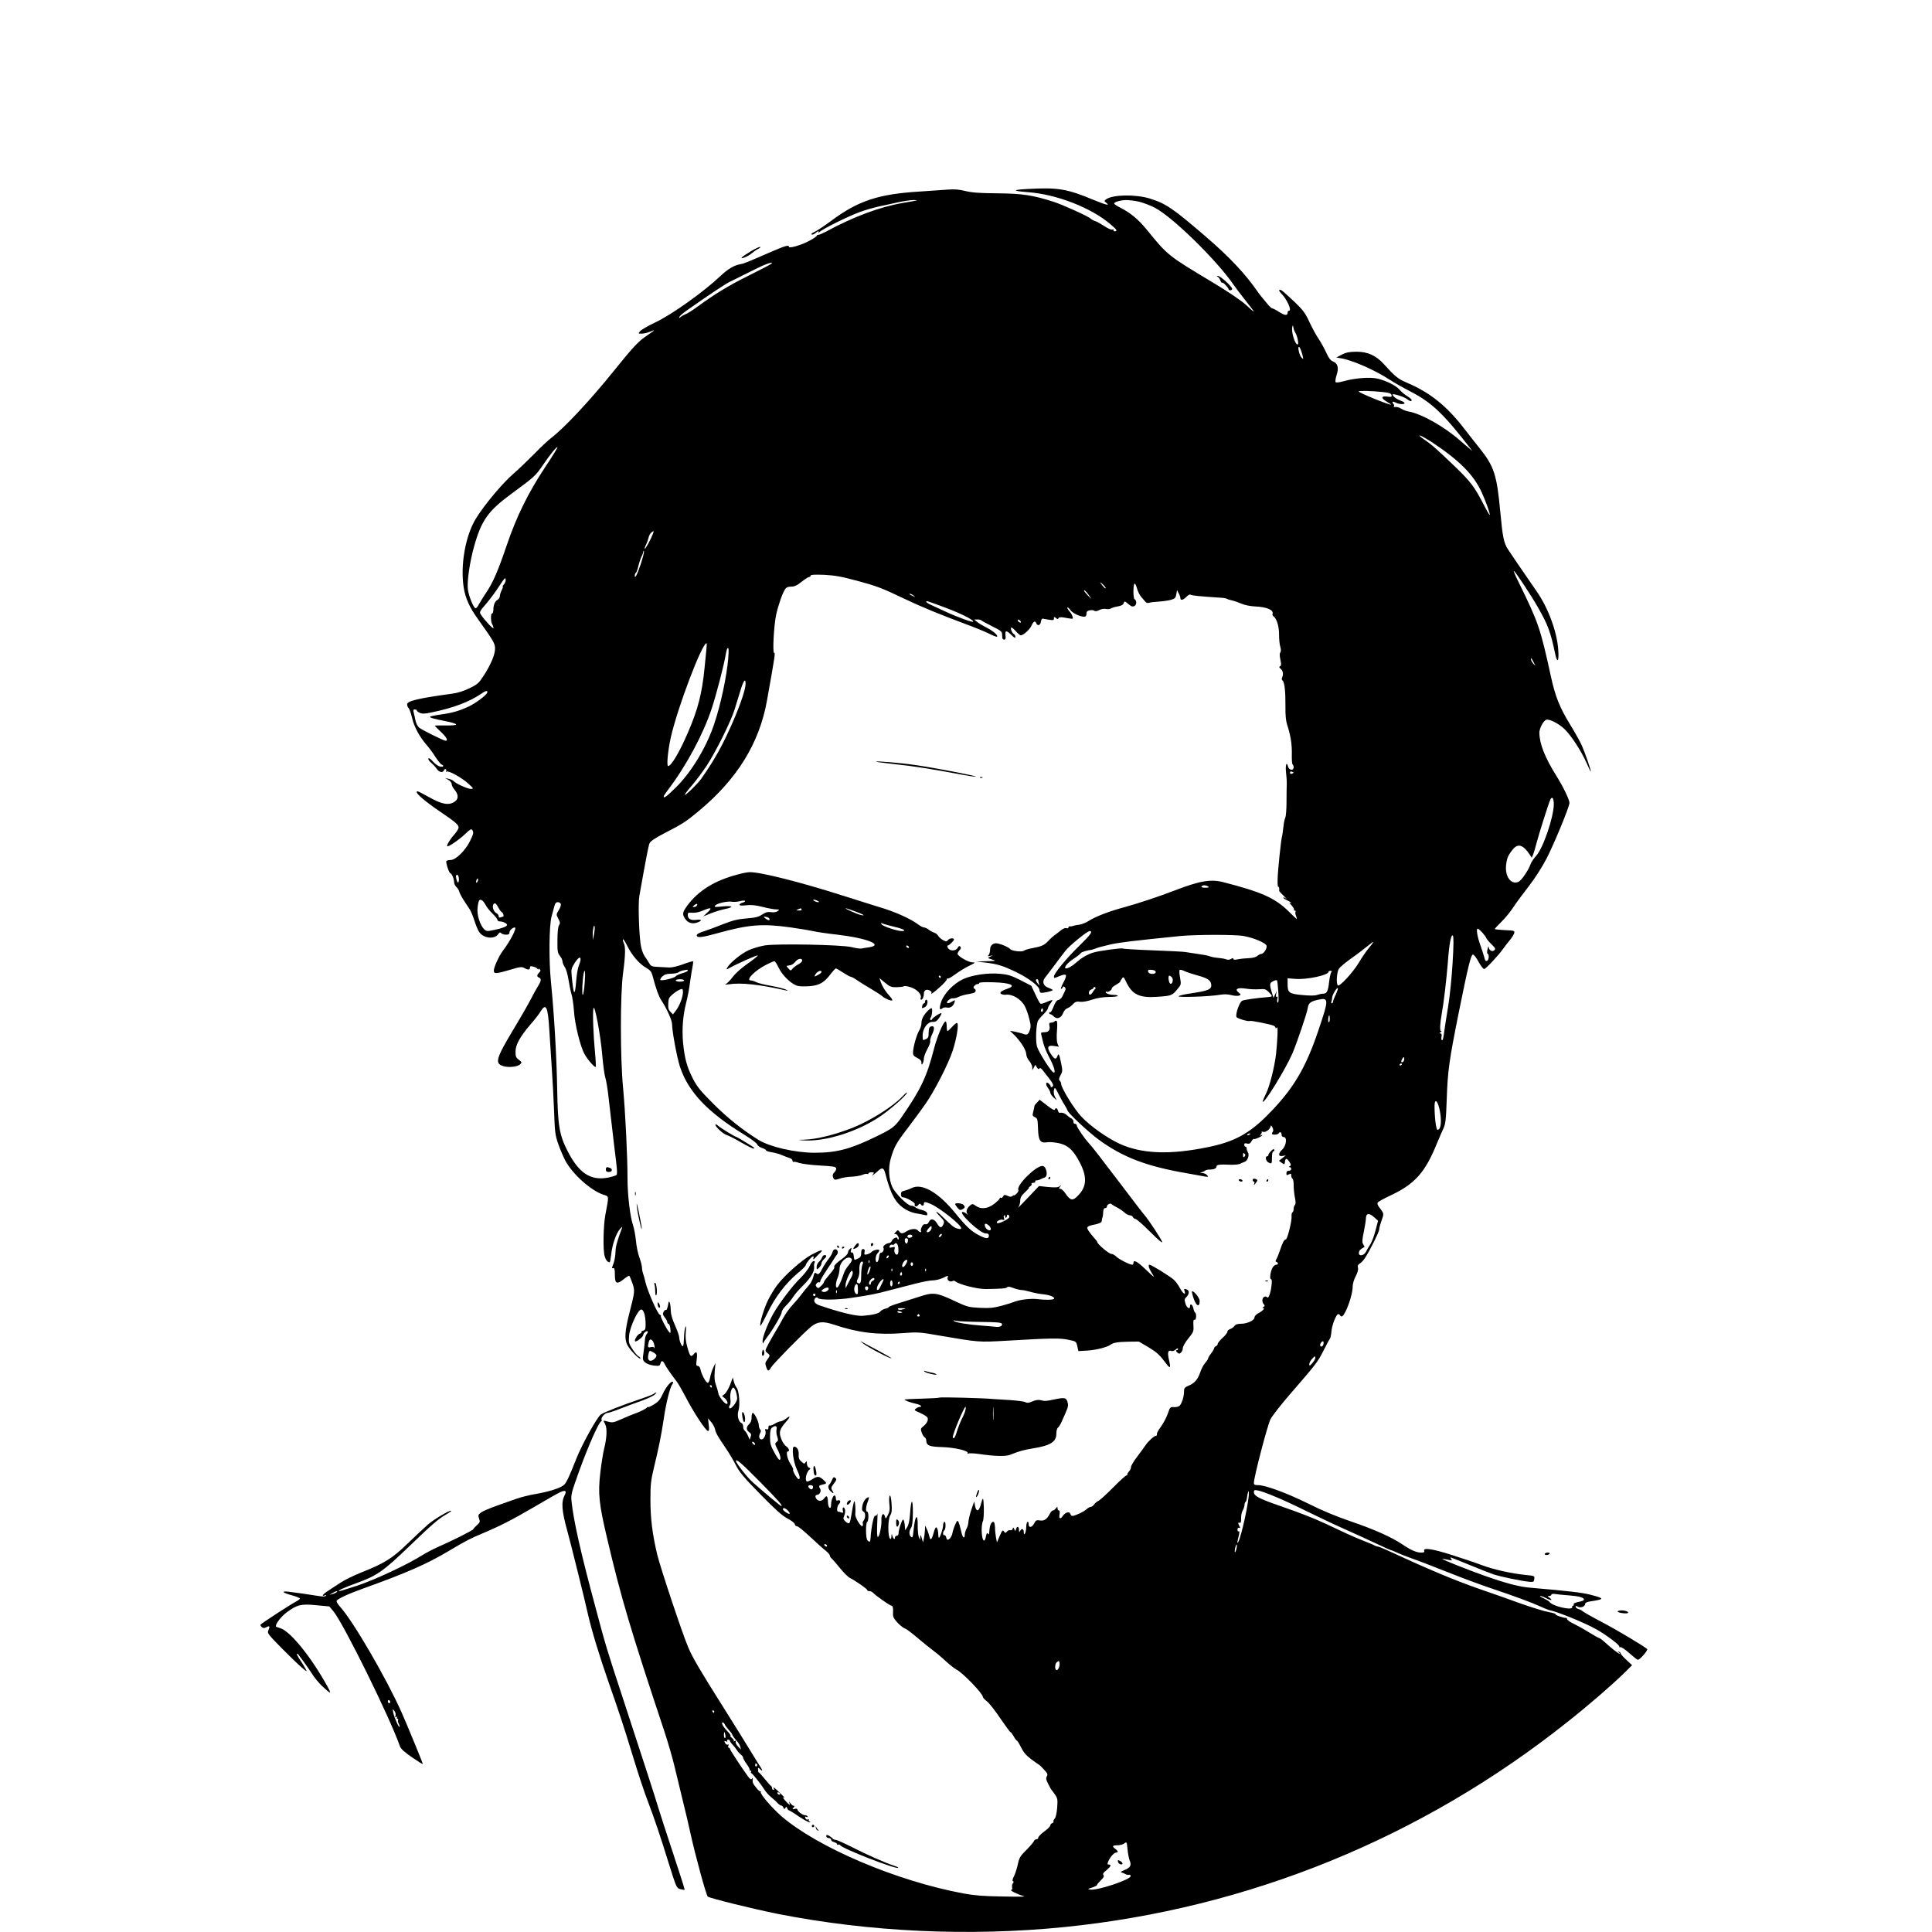 <?xml version="1.0" standalone="no"?>
<!DOCTYPE svg PUBLIC "-//W3C//DTD SVG 20010904//EN"
 "http://www.w3.org/TR/2001/REC-SVG-20010904/DTD/svg10.dtd">
<svg version="1.0" xmlns="http://www.w3.org/2000/svg"
 width="1604pt" height="1604pt" viewBox="0 0 1604 1604"
 preserveAspectRatio="xMidYMid meet">
<g transform="translate(0,1604) scale(0.1,-0.1)"
fill="#000000" stroke="none">
<path d="M8530 14471 c-128 -7 -128 -16 -1 -26 242 -17 532 -130 693 -269 51
-43 58 -56 32 -56 -8 0 -12 4 -9 10 3 6 -1 7 -9 4 -9 -4 -38 9 -68 29 -29 19
-63 38 -75 41 -13 4 -29 13 -35 19 -22 21 -230 115 -309 141 -174 56 -261 69
-469 71 -148 1 -212 6 -265 19 -51 13 -90 16 -145 12 -41 -3 -145 -10 -230
-16 -348 -21 -514 -76 -740 -244 -52 -39 -113 -79 -135 -90 -23 -10 -34 -20
-27 -23 7 -3 21 2 31 11 21 19 35 21 26 4 -4 -7 0 -5 7 4 19 23 240 133 340
169 44 16 112 35 151 44 40 8 112 24 161 35 50 11 108 19 130 19 46 -1 48 -1
-89 -24 -191 -33 -409 -114 -639 -239 -27 -14 -55 -26 -62 -26 -8 0 -14 -4
-14 -9 0 -4 -28 -23 -62 -41 -65 -35 -168 -65 -168 -49 0 18 -33 8 -148 -42
-212 -92 -227 -98 -257 -103 -51 -9 -101 -39 -162 -96 -140 -133 -409 -325
-547 -389 -55 -26 -110 -58 -120 -69 -19 -22 -19 -22 11 -22 17 0 47 7 67 15
20 8 36 14 36 12 0 -2 -21 -18 -47 -35 -81 -53 -118 -92 -288 -303 -198 -246
-411 -473 -520 -556 -27 -21 -88 -78 -135 -127 -47 -48 -126 -124 -176 -168
-93 -80 -246 -263 -315 -377 -86 -143 -128 -385 -99 -570 15 -90 48 -163 116
-258 134 -188 144 -205 144 -249 0 -49 -35 -132 -95 -225 -39 -60 -51 -71
-117 -103 -46 -23 -98 -39 -143 -45 -286 -39 -375 -61 -375 -89 0 -10 5 -23
12 -30 7 -7 20 -43 29 -82 17 -74 62 -157 120 -224 20 -22 53 -67 73 -99 21
-32 44 -61 52 -64 25 -10 15 -24 -13 -17 -16 4 -42 22 -59 42 -19 22 -33 31
-37 25 -4 -6 6 -22 22 -35 15 -13 36 -35 46 -50 19 -30 52 -37 61 -13 4 8 10
12 15 9 5 -3 6 -10 3 -16 -4 -7 -2 -8 4 -4 17 10 127 -51 181 -101 44 -40 45
-42 20 -43 -26 0 -127 45 -144 66 -5 6 -23 14 -40 18 l-30 6 28 -15 c15 -9 27
-24 27 -35 0 -10 11 -32 25 -48 33 -40 33 -77 -2 -99 -47 -31 -103 -21 -206
36 -50 28 -94 51 -99 51 -35 0 39 -68 178 -163 144 -97 168 -119 160 -144 -4
-12 -20 -36 -37 -55 -33 -36 -63 -87 -56 -94 8 -8 100 55 150 103 39 37 50 44
58 32 13 -22 11 -31 -21 -96 -39 -77 -117 -153 -159 -153 -16 0 -32 -4 -35 -9
-7 -11 23 -101 33 -101 11 0 31 -47 31 -74 0 -13 9 -31 19 -40 11 -10 22 -28
25 -42 4 -13 21 -45 38 -71 17 -27 39 -59 48 -73 9 -14 27 -56 39 -94 12 -37
29 -80 39 -93 34 -53 126 -64 157 -20 12 17 17 19 27 9 7 -7 25 -12 40 -12 21
0 28 5 28 20 0 16 26 40 44 40 21 0 -37 -112 -100 -195 -31 -41 -74 -135 -74
-162 0 -30 16 -29 133 5 82 25 98 27 119 16 31 -18 48 -17 48 2 0 13 6 15 27
9 15 -3 31 -12 35 -18 4 -7 8 -8 8 -3 0 6 5 5 11 -1 9 -9 8 -16 -5 -28 -20
-20 -20 -34 -1 -41 21 -8 19 -29 -9 -72 -13 -21 -38 -67 -56 -102 -18 -36 -82
-148 -143 -249 -150 -251 -161 -288 -90 -312 45 -14 120 -6 142 15 15 16 14
19 -11 37 -24 18 -28 28 -28 68 0 57 37 124 126 228 33 37 70 85 82 106 46 73
61 40 73 -159 5 -85 14 -225 20 -311 6 -87 15 -246 19 -353 6 -176 9 -203 34
-275 15 -44 42 -107 59 -140 60 -112 209 -246 312 -282 54 -18 52 -3 21 -168
-17 -91 -21 -293 -6 -344 9 -31 24 -50 41 -51 4 0 9 28 13 63 9 83 40 175 72
212 18 21 23 24 18 10 -41 -110 -54 -157 -54 -200 -1 -27 -7 -68 -15 -90 -18
-49 -18 -46 -2 -43 8 2 12 -14 12 -57 0 -74 16 -81 75 -34 22 18 42 30 45 27
3 -3 14 -30 25 -61 22 -62 21 -69 -23 -242 -39 -150 -44 -222 -19 -271 22 -42
98 -121 108 -112 3 4 -3 11 -14 17 -11 6 -34 33 -52 61 -30 47 -32 56 -27 112
6 70 71 211 99 216 21 4 38 -51 38 -121 0 -40 -3 -50 -20 -54 -11 -3 -18 -9
-15 -13 3 -4 -3 -10 -13 -12 -18 -5 -49 -54 -39 -64 8 -8 67 37 67 52 0 15 28
39 37 31 3 -4 0 -14 -8 -23 -8 -10 -15 -33 -15 -53 -1 -20 -6 -64 -11 -98 -9
-58 -8 -65 12 -83 13 -12 42 -23 72 -27 45 -5 51 -3 56 16 7 28 21 27 35 -3
10 -22 48 -78 102 -148 12 -16 44 -72 72 -125 63 -123 168 -283 186 -283 10 0
11 13 6 53 l-6 52 26 -30 c14 -16 28 -43 32 -59 7 -34 21 -58 89 -158 28 -41
66 -105 85 -143 29 -57 66 -102 204 -242 125 -128 183 -179 224 -200 30 -15
57 -36 60 -45 2 -10 9 -18 14 -18 14 0 52 -31 135 -108 39 -37 87 -80 107 -95
20 -16 36 -35 36 -42 0 -7 7 -19 17 -26 9 -8 39 -43 68 -79 29 -36 65 -72 81
-80 50 -26 144 -91 144 -101 0 -5 8 -9 19 -9 10 0 24 -7 31 -15 16 -19 138
-105 149 -105 13 0 18 -21 15 -61 -2 -30 4 -43 34 -77 20 -22 47 -44 59 -49
21 -8 53 -32 143 -108 26 -22 68 -56 94 -75 25 -19 61 -48 79 -65 63 -58 95
-83 118 -96 54 -28 219 -200 219 -227 0 -6 15 -23 34 -37 18 -14 68 -77 110
-140 43 -63 81 -115 85 -115 4 0 16 -16 27 -35 10 -19 22 -35 26 -35 4 0 20
-26 35 -57 21 -42 43 -67 85 -99 32 -23 61 -44 65 -46 5 -2 23 -20 41 -40 29
-30 32 -39 23 -56 -9 -16 -6 -29 12 -64 12 -24 24 -45 27 -48 3 -3 16 -20 29
-39 21 -31 23 -41 18 -108 -4 -47 -11 -81 -21 -92 -9 -10 -13 -21 -10 -24 4
-4 -1 -9 -10 -13 -9 -3 -16 -12 -16 -19 0 -7 -22 -30 -50 -50 -27 -20 -50 -43
-50 -51 0 -8 -7 -14 -15 -14 -9 0 -19 -8 -22 -17 -4 -9 -32 -42 -63 -73 -49
-48 -58 -63 -69 -115 -7 -33 -21 -78 -32 -100 -13 -25 -16 -41 -9 -43 8 -3 7
-8 -1 -18 -6 -8 -9 -23 -6 -34 3 -11 0 -20 -6 -20 -23 0 52 -39 94 -49 34 -8
-5 -9 -166 -6 -158 2 -238 9 -325 25 -556 103 -1212 382 -1514 643 -80 70
-178 185 -170 200 4 7 4 9 -1 5 -4 -4 -21 9 -36 29 -29 36 -33 45 -30 73 1 11
0 12 -7 2 -6 -9 -15 -3 -32 20 -48 65 -150 220 -150 229 0 5 -4 9 -10 9 -5 0
-6 7 -3 17 4 10 2 14 -5 9 -6 -3 -16 2 -22 13 -9 17 -8 20 6 14 11 -4 15 -2
11 4 -3 5 0 10 8 10 8 0 15 -4 15 -9 0 -5 9 -19 21 -31 12 -12 28 -33 37 -47
9 -14 25 -31 34 -38 10 -7 18 -19 18 -26 0 -6 13 -30 30 -53 16 -22 27 -43 23
-47 -3 -3 -1 -6 6 -6 7 0 10 -4 7 -9 -4 -5 -2 -11 3 -13 11 -4 79 -91 109
-138 12 -19 36 -46 54 -60 17 -14 41 -35 52 -48 11 -12 25 -22 32 -22 6 0 15
-8 18 -17 6 -15 8 -15 16 -3 8 12 10 12 16 -3 3 -9 10 -17 14 -17 4 0 41 -22
81 -50 41 -27 81 -49 89 -49 10 0 11 2 2 6 -6 2 -10 9 -7 14 4 5 0 6 -8 3 -8
-3 -17 2 -21 12 -5 12 -2 15 9 10 9 -3 13 -2 10 4 -3 6 -14 10 -23 10 -20 1
-62 33 -62 48 0 6 -10 8 -22 4 -21 -5 -22 -4 -9 12 8 9 9 16 3 14 -6 -2 -18 6
-26 17 l-16 20 6 -20 c5 -14 -2 -11 -25 13 -33 35 -39 48 -18 36 6 -4 -9 14
-36 39 -45 45 -66 59 -52 37 3 -6 1 -10 -4 -10 -6 0 -11 6 -11 14 0 8 -4 16
-8 18 -4 1 -28 29 -54 60 -25 31 -47 55 -49 53 -2 -2 -5 7 -5 20 -2 21 0 22
13 10 22 -22 27 -18 11 8 -9 12 -45 72 -82 132 -37 61 -139 225 -227 365 -195
309 -261 421 -295 503 -49 114 -231 661 -258 772 -40 171 -56 297 -56 455 0
127 4 161 29 265 40 166 59 257 82 408 19 131 52 261 71 285 6 7 8 15 4 19
-12 12 -57 -41 -83 -99 -21 -46 -35 -64 -74 -88 -27 -16 -49 -26 -49 -22 0 4
-4 3 -8 -3 -8 -11 -60 -37 -112 -55 -19 -7 -66 -26 -103 -43 -61 -27 -73 -30
-108 -20 -21 6 -39 9 -39 8 0 -2 7 -15 15 -31 17 -33 13 -114 -10 -204 -8 -32
-22 -120 -31 -195 -20 -175 -12 -257 56 -545 117 -498 194 -757 476 -1605 29
-88 67 -218 84 -290 17 -71 49 -202 70 -290 22 -88 49 -203 60 -255 42 -193
133 -525 146 -536 18 -14 379 -103 579 -143 765 -151 1592 -189 2380 -110
1530 154 2973 742 4182 1706 170 134 360 299 461 397 l72 71 -47 44 c-27 24
-48 49 -48 54 0 6 -7 12 -15 14 -13 4 -13 3 0 -6 8 -6 11 -11 6 -11 -9 0 -73
50 -129 102 -17 15 -35 28 -39 28 -5 0 -43 22 -86 48 -43 27 -101 59 -130 73
-28 13 -51 30 -52 37 0 6 -3 11 -7 10 -15 -3 -95 23 -88 30 3 4 -22 12 -57 18
-35 6 -142 39 -238 73 -96 35 -249 89 -340 120 -211 74 -414 159 -778 327 -29
13 -57 24 -62 24 -6 0 -18 4 -28 9 -9 6 -46 21 -82 35 -37 14 -104 43 -150 64
-47 22 -125 59 -175 82 -106 49 -209 89 -396 154 -157 55 -199 77 -199 107 0
18 5 20 28 16 57 -10 224 -81 407 -172 105 -51 251 -121 325 -153 74 -33 188
-85 254 -116 65 -31 121 -56 125 -56 4 0 25 -9 47 -19 21 -10 77 -32 124 -49
47 -16 182 -68 300 -115 118 -47 285 -109 370 -137 193 -65 317 -111 395 -146
33 -15 65 -28 72 -30 73 -14 299 -106 398 -162 83 -47 196 -132 189 -143 -3
-5 1 -6 8 -4 8 3 41 -19 75 -50 34 -30 65 -55 70 -55 18 0 87 80 78 89 -25 24
-248 157 -379 226 -81 42 -152 83 -159 90 -8 7 -22 14 -32 16 -10 2 -20 10
-23 17 -3 11 0 12 17 3 24 -13 61 1 61 23 0 9 16 17 43 21 121 18 121 24 2 55
-70 18 -169 30 -505 59 -90 8 -197 36 -375 99 -131 46 -355 135 -351 140 2 1
22 -2 45 -7 35 -8 40 -7 30 5 -6 8 -9 14 -5 14 3 0 72 -28 153 -61 82 -34 173
-70 203 -80 63 -20 236 -56 295 -61 37 -3 40 -1 43 23 3 26 1 26 -69 33 -124
13 -260 43 -364 81 -55 21 -169 59 -254 86 -160 51 -238 62 -227 34 4 -11 -2
-15 -25 -15 -39 0 -85 20 -156 68 -91 61 -232 124 -428 191 -118 40 -239 90
-350 146 -178 88 -358 155 -419 155 -29 0 -36 4 -36 19 0 48 113 480 138 529
15 28 88 122 162 207 219 253 229 266 277 360 25 50 49 95 54 101 5 7 11 34
13 62 4 51 40 142 56 142 5 0 12 -4 15 -10 12 -19 25 -10 45 30 31 61 60 160
60 206 0 24 10 60 25 88 16 30 23 56 19 71 -4 17 0 26 15 35 12 6 32 28 46 50
44 69 115 213 115 232 0 10 9 44 20 75 21 61 23 53 -25 118 -8 11 -11 25 -7
32 4 6 54 34 112 61 198 94 282 189 379 428 18 43 42 99 54 124 18 39 22 71
28 245 8 235 20 320 99 715 79 391 102 485 119 485 8 0 29 -27 46 -60 18 -33
39 -60 47 -60 13 0 123 118 158 169 8 12 31 42 52 67 20 24 38 53 40 64 3 18
-3 20 -79 23 -46 2 -83 6 -83 9 0 4 25 31 55 60 30 29 75 84 99 121 24 37 82
115 128 174 49 63 109 156 145 225 62 118 193 436 193 467 0 26 -52 134 -107
222 -97 154 -142 269 -143 361 0 36 33 98 56 107 25 10 105 -31 153 -77 56
-54 138 -181 182 -279 18 -42 35 -76 36 -74 5 4 -47 154 -74 216 -13 30 -58
110 -99 177 -86 140 -123 234 -159 401 -86 394 -103 444 -263 770 -28 56 -48
102 -44 102 10 0 140 -197 199 -300 84 -147 106 -206 143 -382 18 -88 34 -74
27 25 -10 151 -82 347 -179 487 -130 188 -216 314 -241 353 -33 54 -42 99 -62
314 -28 301 -51 372 -172 523 -37 47 -91 114 -118 150 -153 200 -291 311 -490
395 -68 29 -96 52 -185 151 -66 73 -135 104 -229 104 -60 -1 -86 -6 -121 -24
l-45 -24 40 -7 c92 -15 279 -97 400 -176 38 -25 120 -71 180 -102 171 -89 267
-180 485 -460 l24 -32 -24 21 c-14 11 -50 42 -80 68 -129 114 -321 222 -427
240 -18 3 -45 13 -60 23 -15 10 -36 16 -47 14 -12 -1 -18 0 -14 5 4 4 3 13 -4
21 -16 20 -6 24 23 9 28 -14 77 -15 69 0 -2 5 -20 14 -39 21 -31 11 -66 41
-58 49 7 7 95 -21 116 -38 26 -20 41 -23 41 -9 0 5 -17 20 -37 32 -21 13 -49
36 -62 52 -29 34 -102 72 -178 92 -64 17 -193 7 -292 -21 -29 -8 -57 -12 -62
-7 -5 5 -1 32 8 60 20 61 9 97 -32 113 -19 7 -35 29 -56 76 -17 36 -46 89 -65
116 -19 28 -52 89 -74 137 -34 73 -53 98 -123 165 -45 43 -92 85 -104 93 -27
18 -31 2 -7 -22 49 -49 92 -145 65 -145 -6 0 -11 -6 -11 -14 0 -28 -21 -27
-69 3 -26 17 -53 31 -59 31 -6 0 -28 21 -49 48 -21 26 -40 49 -43 52 -3 3 -17
21 -30 40 -100 145 -231 285 -430 456 -273 235 -330 274 -465 316 -118 36
-308 33 -362 -7 -17 -13 -17 -14 2 -29 34 -26 -3 -18 -95 20 -232 97 -303 109
-560 95z m929 -106 c35 -9 94 -31 131 -51 147 -77 515 -438 652 -639 15 -22
59 -80 98 -129 38 -48 70 -90 70 -93 0 -3 -30 22 -66 56 -42 38 -144 107 -277
187 -372 223 -372 223 -546 437 -68 84 -136 140 -218 182 -29 14 -53 30 -53
35 0 13 51 28 100 29 25 0 74 -6 109 -14z m-3054 -514 c-6 -6 -92 -51 -193
-101 -170 -85 -278 -151 -428 -261 -34 -25 -77 -52 -95 -59 -19 -8 -37 -19
-41 -24 -5 -7 -8 -7 -8 1 0 7 26 30 58 53 200 140 320 220 360 240 26 12 74
36 107 53 122 61 161 80 195 93 43 16 57 17 45 5z m4350 -575 c17 -27 30 -96
18 -96 -22 0 -54 106 -44 145 4 18 5 17 9 -4 2 -14 10 -34 17 -45z m45 -141
c5 -14 13 -38 16 -53 6 -25 5 -26 -10 -11 -17 15 -35 89 -22 89 4 0 11 -11 16
-25z m682 -350 c51 -5 67 -11 71 -25 4 -15 -1 -17 -33 -13 -54 7 -57 -11 -8
-41 24 -14 40 -26 37 -26 -25 0 -269 100 -269 110 0 8 112 5 202 -5z m403
-414 c234 -155 351 -274 418 -422 34 -74 71 -179 65 -184 -2 -2 -23 33 -46 78
-81 157 -109 194 -240 321 -155 149 -197 186 -262 230 -32 22 -44 35 -30 30
14 -4 56 -28 95 -53z m-7358 -208 c-142 -214 -239 -411 -321 -653 -73 -215
-114 -309 -174 -397 -21 -32 -47 -73 -56 -90 -9 -18 -21 -33 -27 -33 -17 0
-58 101 -65 160 -7 65 16 225 52 353 61 218 116 295 312 439 189 139 199 148
258 235 68 99 115 156 122 149 2 -3 -43 -76 -101 -163z m893 -557 c-16 -42
-62 -127 -67 -122 -2 2 2 17 10 33 8 15 18 43 22 60 5 26 25 50 42 53 1 0 -2
-11 -7 -24z m-100 -248 c-31 -92 -50 -128 -50 -96 0 9 4 19 9 22 5 3 15 29 21
57 7 29 19 64 26 78 8 14 14 33 15 41 0 9 3 10 5 3 3 -6 -9 -53 -26 -105z
m1790 -138 c170 -46 210 -61 398 -151 136 -65 296 -131 511 -211 73 -27 160
-62 193 -79 33 -17 63 -28 66 -25 10 11 -33 48 -88 76 -30 15 -66 36 -78 47
l-24 19 23 1 c13 1 28 -2 34 -6 5 -5 47 -28 93 -51 79 -40 82 -43 82 -76 0
-25 4 -34 16 -34 13 0 15 8 12 35 -5 43 7 44 49 3 24 -24 33 -28 33 -15 0 9
-6 20 -14 24 -16 10 -31 53 -18 53 5 0 22 -15 38 -33 16 -18 34 -32 39 -32 22
1 78 52 90 83 15 34 29 41 39 17 9 -25 34 -17 38 13 2 15 8 26 13 26 6 -1 29
-5 53 -9 36 -6 42 -4 42 10 0 15 2 16 17 4 12 -11 17 -11 20 -2 3 7 16 10 34
8 16 -3 43 -7 60 -10 28 -4 30 -3 23 18 -3 12 -16 32 -27 44 -11 13 -18 26
-15 29 4 3 14 -6 23 -19 17 -26 80 -57 115 -57 14 0 20 7 20 24 0 18 7 25 28
29 15 3 32 1 38 -4 7 -6 22 -4 40 6 17 9 40 13 57 9 15 -3 33 -1 40 4 7 5 31
13 55 17 30 5 46 13 51 27 7 19 8 19 39 -7 25 -21 35 -24 51 -16 19 11 19 45
0 57 -12 7 -12 121 0 128 5 3 14 -14 20 -37 6 -24 22 -57 36 -73 14 -16 30
-35 36 -42 6 -7 18 -10 28 -7 9 4 43 8 77 10 33 2 79 8 102 14 36 10 42 16 48
47 l6 35 14 -27 c8 -14 14 -33 14 -40 0 -22 24 -16 50 11 12 13 27 22 33 18
13 -8 64 -13 272 -27 11 -1 25 -4 30 -7 6 -4 25 -10 44 -14 18 -4 53 -16 78
-27 27 -12 73 -21 114 -23 97 -4 156 -30 144 -62 -2 -7 0 -15 6 -18 27 -17 49
-86 48 -152 0 -37 4 -83 10 -102 7 -23 7 -38 1 -47 -7 -8 -7 -27 0 -60 8 -37
8 -49 -2 -55 -10 -6 -9 -11 4 -21 19 -15 25 -45 13 -72 -5 -10 -4 -21 2 -25
17 -10 26 -89 25 -208 -1 -86 3 -127 18 -172 27 -86 37 -156 35 -239 -1 -40 2
-75 6 -78 5 -3 9 -14 9 -25 0 -29 -38 -25 -46 6 -12 48 -24 14 -17 -48 4 -34
7 -78 6 -97 -1 -19 -2 -86 -2 -147 0 -62 -5 -121 -10 -132 -6 -10 -13 -45 -16
-77 -4 -33 -8 -67 -11 -76 -9 -30 -36 -290 -37 -360 -1 -36 1 -64 6 -61 6 3 9
-9 7 -33 -1 -3 16 -21 37 -41 21 -20 30 -30 20 -23 -9 7 -20 11 -23 8 -2 -3
11 -13 31 -22 19 -9 35 -19 35 -22 0 -3 -6 -2 -12 2 -7 4 -1 -6 15 -23 15 -16
24 -32 20 -36 -3 -4 -1 -7 6 -7 7 0 10 -4 7 -9 -4 -5 -2 -21 4 -35 5 -14 8
-26 6 -26 -2 0 -32 28 -67 63 -113 111 -222 160 -539 242 -106 28 -197 13
-405 -67 -141 -54 -301 -107 -417 -139 -130 -35 -239 -77 -298 -114 -23 -15
-59 -29 -79 -32 -20 -2 -43 -7 -51 -10 -8 -4 -21 -5 -27 -4 -7 1 -13 -3 -13
-10 0 -6 -7 -8 -16 -5 -9 4 -28 -3 -44 -16 -15 -13 -40 -32 -56 -43 -15 -11
-39 -33 -53 -49 -30 -33 -55 -44 -131 -58 -30 -5 -61 -15 -68 -20 -16 -14
-103 -4 -116 13 -11 14 -62 37 -102 46 -36 8 -64 -14 -64 -50 0 -18 -6 -39
-12 -46 -11 -11 -8 -12 12 -7 l25 6 -24 -12 c-23 -12 -23 -12 15 -24 38 -12
36 -12 -46 -14 l-85 -3 70 -8 c105 -12 150 -26 260 -79 106 -51 195 -119 195
-150 0 -10 5 -20 11 -22 14 -5 99 14 99 22 0 3 -16 12 -35 19 -44 15 -55 50
-29 84 11 13 47 62 82 108 34 46 74 99 88 116 31 41 181 163 200 163 31 0 9
-30 -87 -124 -101 -97 -209 -228 -209 -253 0 -16 0 -16 43 2 66 27 72 16 32
-59 -13 -25 -20 -46 -16 -46 5 0 11 6 14 13 3 9 8 9 17 1 8 -8 9 -17 2 -30 -5
-11 -15 -31 -22 -46 -7 -15 -22 -28 -33 -30 -14 -2 -26 -19 -40 -55 -11 -29
-23 -50 -28 -47 -5 3 -9 0 -9 -5 0 -6 5 -11 10 -11 6 0 19 -9 30 -20 26 -26
61 -11 77 31 6 16 20 32 30 36 20 8 37 20 60 45 11 11 26 15 48 11 20 -3 59 3
100 17 44 15 92 22 141 23 41 0 74 4 74 9 0 4 -12 8 -27 8 -40 0 -73 11 -73
23 0 6 3 7 6 4 9 -9 44 11 44 26 0 7 16 21 35 31 19 11 35 22 35 26 0 3 6 15
14 25 13 18 15 16 35 -26 50 -106 110 -135 256 -125 120 8 126 11 167 60 35
41 35 42 25 99 -6 31 -7 60 -4 64 4 4 22 0 40 -9 18 -9 68 -25 111 -37 84 -23
108 -40 112 -76 4 -40 -24 -51 -186 -75 -41 -6 -79 -15 -85 -21 -12 -12 259
-3 343 12 36 6 67 5 96 -3 24 -6 51 -8 62 -4 18 7 18 8 -3 26 -36 29 -9 43 61
32 30 -5 79 -7 109 -5 47 4 56 1 80 -23 33 -33 33 -38 5 -41 -119 -10 -209
-23 -226 -32 -22 -12 -56 -109 -47 -134 6 -13 100 -41 113 -33 8 4 166 -27
195 -39 9 -4 17 -12 17 -19 0 -6 5 -4 11 4 10 15 6 -95 -7 -220 -12 -105 -53
-270 -84 -331 -17 -34 -29 -64 -26 -66 14 -14 190 272 246 402 34 78 122 336
127 375 6 42 23 56 87 70 89 19 89 5 3 -250 -108 -322 -212 -495 -427 -711
-154 -154 -277 -220 -497 -264 -313 -64 -545 -55 -730 30 -103 48 -242 146
-315 224 -60 63 -168 239 -168 272 0 8 -5 20 -12 27 -9 9 -7 19 7 46 17 30 17
39 5 97 -16 79 -21 88 -31 61 -12 -32 -25 -27 -55 18 -35 53 -27 75 26 66 l40
-6 -11 27 c-6 17 -8 58 -4 104 4 49 3 79 -3 83 -6 3 -13 2 -17 -4 -3 -5 -15
-10 -27 -10 -17 0 -20 -5 -15 -29 7 -34 -8 -51 -46 -51 -22 0 -27 -4 -23 -17
3 -10 10 -39 16 -66 5 -26 27 -80 48 -120 43 -79 60 -139 38 -131 -21 8 -125
172 -137 217 -13 47 -7 184 9 213 6 11 26 35 46 54 19 19 36 41 36 48 0 8 9
25 20 39 11 15 19 28 17 30 -2 2 -24 -5 -48 -16 -24 -11 -47 -17 -51 -14 -5 2
-24 37 -42 77 l-34 72 -89 46 c-74 38 -104 47 -166 53 -103 10 -235 -9 -311
-44 -79 -37 -157 -117 -182 -188 -18 -54 -15 -75 10 -54 8 7 25 9 38 6 27 -6
52 11 62 42 7 23 7 23 -23 6 -16 -10 -33 -14 -37 -10 -11 11 28 43 48 39 9 -2
29 3 45 11 15 8 46 17 68 21 22 4 48 9 58 12 20 6 23 30 5 37 -17 5 8 37 28
37 8 0 14 4 14 9 0 6 48 8 114 6 149 -4 199 -28 116 -55 -51 -17 -69 -36 -42
-45 11 -3 24 -5 28 -4 55 10 130 -34 162 -94 12 -23 29 -70 37 -105 14 -52 14
-68 4 -97 -14 -37 -23 -41 -61 -26 -13 4 -41 11 -63 16 l-40 7 36 -35 c51 -50
99 -126 99 -158 0 -15 11 -41 25 -57 14 -17 25 -40 25 -53 l1 -24 12 22 12 23
14 -22 c9 -15 15 -17 20 -9 6 8 15 2 32 -19 13 -18 33 -44 45 -58 38 -48 46
-69 28 -76 -8 -3 -13 -2 -11 2 2 4 -4 15 -14 24 -26 25 -33 -4 -8 -35 10 -14
19 -32 19 -39 0 -8 12 -25 26 -39 l27 -24 -15 30 c-9 17 -12 41 -8 55 7 28 8
27 49 -54 14 -28 34 -62 43 -76 9 -14 18 -31 20 -38 5 -23 170 -177 256 -241
203 -149 400 -224 737 -282 66 -12 133 -24 150 -27 27 -4 29 -3 16 12 -7 9
-25 17 -40 17 -20 1 -22 2 -6 6 11 3 24 9 30 14 5 5 21 9 36 9 38 0 59 10 59
26 0 15 25 18 121 14 31 -1 65 3 75 8 11 6 27 13 37 16 24 8 42 56 28 78 -6
10 -11 25 -11 33 0 8 -4 15 -10 15 -5 0 -10 7 -10 16 0 12 6 15 23 10 18 -4
27 0 37 19 7 13 17 22 21 19 9 -5 69 23 69 32 0 3 -6 2 -12 -2 -10 -6 -10 -5
-1 8 7 8 10 17 7 21 -3 3 4 3 15 0 22 -6 61 27 61 51 0 6 6 0 14 -14 7 -14 9
-29 4 -34 -4 -6 -8 -14 -8 -18 0 -12 48 -10 55 2 10 17 25 11 25 -10 0 -13 7
-20 18 -20 30 0 21 -72 -12 -103 -36 -33 -35 -61 2 -54 l27 5 -29 -23 -28 -22
23 -17 c23 -16 24 -16 27 9 4 32 15 32 37 -1 14 -22 15 -28 4 -35 -10 -6 -11
-9 -1 -9 6 0 12 -7 12 -15 0 -8 -9 -15 -20 -15 -13 0 -20 -7 -20 -20 0 -18 3
-19 20 -10 17 9 20 8 20 -9 0 -11 5 -23 10 -26 6 -4 11 -28 10 -53 0 -26 4
-71 10 -101 8 -38 8 -57 1 -64 -6 -6 -11 -21 -11 -33 0 -13 -4 -26 -10 -29 -5
-3 -9 -18 -7 -33 3 -39 -35 -192 -48 -192 -14 0 -28 -28 -49 -92 -9 -26 -21
-57 -28 -69 -10 -17 -10 -23 0 -26 17 -6 15 -23 -3 -23 -8 0 -21 -10 -29 -22
-18 -30 -28 -98 -14 -98 7 0 9 -18 4 -55 -7 -61 -26 -111 -36 -95 -4 6 -14 8
-23 4 -20 -7 -22 -45 -5 -62 10 -10 10 -15 -2 -22 -11 -7 -12 -10 -2 -10 18 0
-8 -26 -45 -45 -15 -8 -28 -23 -28 -32 0 -25 -61 -53 -112 -53 -29 0 -46 -6
-55 -19 -7 -10 -23 -21 -35 -25 -13 -4 -23 -14 -23 -22 0 -9 -18 -32 -40 -51
-22 -20 -40 -42 -40 -50 0 -7 -7 -16 -15 -19 -8 -4 -15 -11 -15 -17 0 -5 -11
-25 -25 -43 -14 -18 -25 -37 -25 -42 0 -5 -11 -22 -25 -38 -14 -16 -32 -51
-41 -79 -20 -58 -47 -89 -98 -110 -31 -13 -36 -20 -36 -49 0 -40 -17 -95 -36
-116 -8 -8 -28 -13 -47 -12 -32 2 -33 0 -52 -55 -11 -32 -37 -80 -57 -108 -21
-27 -36 -56 -33 -62 2 -7 -1 -13 -8 -13 -15 0 -66 -47 -87 -79 -8 -13 -39 -54
-67 -92 -29 -37 -53 -77 -53 -88 0 -11 -7 -26 -15 -35 -8 -8 -15 -19 -15 -25
0 -6 -4 -11 -10 -11 -5 0 -54 -44 -107 -98 -54 -54 -109 -105 -123 -112 -14
-7 -31 -21 -38 -32 -7 -10 -19 -18 -26 -18 -7 0 -24 -9 -37 -21 -24 -21 -79
-47 -111 -54 -9 -2 -18 4 -21 15 -6 25 -43 16 -64 -16 -20 -31 -34 -22 -26 16
3 19 1 30 -6 30 -6 0 -11 8 -11 18 -1 16 -1 16 -14 0 -7 -10 -18 -18 -24 -18
-6 0 -17 -10 -23 -22 -25 -49 -49 -67 -84 -61 -29 5 -35 2 -49 -24 -18 -36
-46 -40 -46 -6 0 14 -4 21 -10 18 -5 -3 -10 -23 -10 -43 0 -20 -5 -44 -10 -52
-8 -12 -10 -11 -10 7 0 29 -16 38 -29 16 -9 -16 -10 -16 -11 4 0 30 -16 37
-24 10 -7 -21 -8 -21 -15 -3 -7 17 -8 18 -14 3 -3 -9 -12 -14 -20 -11 -8 3
-20 -2 -27 -11 -11 -14 -14 -14 -25 1 -10 14 -15 9 -35 -37 l-23 -54 -8 40
c-4 22 -8 59 -8 82 -1 23 -5 44 -10 47 -14 9 -31 -18 -35 -55 -2 -19 -4 -38
-5 -44 -1 -5 -5 -4 -10 3 -6 10 -10 3 -15 -22 -13 -69 -36 -32 -36 57 0 27 5
57 10 68 6 10 9 61 8 112 -3 93 -7 96 -27 19 -15 -52 -36 -55 -46 -4 l-7 37
-24 -70 c-13 -38 -23 -83 -24 -100 0 -16 -7 -41 -15 -55 -8 -14 -14 -35 -15
-47 0 -46 -19 -31 -30 24 -7 32 -17 66 -22 77 -9 16 -12 14 -27 -20 -10 -22
-21 -55 -24 -74 -4 -19 -16 -41 -26 -47 -17 -10 -20 -9 -25 13 -4 14 -11 22
-16 19 -6 -3 -10 3 -10 14 0 11 5 23 10 26 6 3 10 22 10 41 0 21 -4 33 -10 29
-6 -3 -10 -16 -10 -28 0 -24 -22 -93 -33 -103 -4 -4 -7 7 -7 24 0 34 -9 62
-19 62 -4 0 -14 -23 -21 -50 -15 -56 -27 -63 -35 -22 -4 15 -12 41 -20 57
l-14 30 -2 -40 c-1 -22 -5 -53 -9 -70 l-7 -30 -10 35 c-10 31 -11 32 -13 10
l-1 -25 -11 25 c-5 14 -9 55 -9 92 1 36 -2 69 -7 72 -10 6 -20 -34 -29 -122
-4 -44 -7 -51 -19 -41 -18 15 -18 49 0 75 10 13 14 52 15 123 1 126 -15 124
-23 -2 -4 -59 -12 -97 -24 -115 l-17 -26 -3 39 c-2 22 -7 44 -12 49 -9 9 -40
-82 -40 -116 0 -10 -7 -18 -15 -18 -8 0 -15 -8 -15 -17 0 -21 -16 -6 -23 22
-3 14 -5 11 -6 -9 -1 -22 -4 -27 -12 -19 -19 19 -18 160 2 192 13 22 15 43 11
99 -3 43 -9 69 -14 66 -6 -4 -8 -32 -4 -68 5 -48 2 -68 -13 -95 -17 -32 -18
-33 -24 -11 -10 37 -32 18 -29 -26 3 -50 -16 -144 -30 -144 -6 0 -8 37 -5 108
3 59 3 97 1 85 -3 -12 -11 -20 -18 -17 -12 5 -33 -97 -38 -183 -2 -36 -7 -40
-26 -21 -15 15 -16 144 -2 153 13 8 13 85 0 85 -15 0 -12 42 5 84 8 20 12 36
8 36 -22 -1 -46 -34 -53 -70 -6 -33 -4 -42 10 -50 18 -10 17 -53 -2 -77 -5 -7
-7 -16 -5 -21 3 -4 2 -14 -2 -21 -10 -15 -63 70 -60 97 4 40 -2 115 -8 109 -4
-4 -10 -31 -15 -60 -18 -106 -20 -117 -29 -123 -5 -3 -18 4 -30 15 -19 18 -20
23 -9 50 6 16 9 39 5 50 -8 28 -25 17 -17 -11 4 -17 2 -20 -12 -15 -10 4 -22
7 -27 7 -15 0 -10 47 7 64 18 18 10 38 -11 29 -10 -3 -15 1 -15 15 0 12 -4 23
-9 26 -12 8 -31 -39 -31 -75 0 -48 -25 -29 -26 20 -2 52 -10 61 -30 33 -17
-24 -43 -29 -62 -10 -17 17 -15 38 3 38 20 0 36 32 24 51 -14 22 -11 27 21 34
37 8 37 11 4 41 -31 29 -50 30 -89 4 -16 -11 -36 -20 -42 -20 -26 0 -9 83 21
102 6 4 4 9 -7 14 -10 3 -17 17 -18 33 0 22 -2 23 -11 10 -9 -14 -13 -13 -35
7 -19 17 -24 31 -22 57 3 37 -14 67 -38 67 -23 0 -7 -128 23 -190 25 -52 30
-80 15 -80 -12 0 -53 69 -46 80 2 4 -7 25 -22 46 -26 39 -40 104 -22 104 18 0
9 28 -14 43 -13 8 -32 36 -41 62 -21 55 -14 79 39 140 40 44 39 58 -1 26 -15
-11 -34 -21 -43 -21 -9 0 -31 -9 -49 -20 -18 -11 -37 -18 -43 -15 -5 4 -9 -4
-9 -15 0 -16 -4 -20 -16 -16 -12 5 -14 1 -9 -15 8 -25 -12 -69 -32 -69 -20 0
-26 25 -13 50 9 16 9 25 1 33 -6 6 -11 22 -11 34 0 29 -36 103 -50 103 -6 0
-10 -17 -10 -38 0 -25 -7 -43 -20 -55 -26 -22 -26 -51 1 -68 16 -11 18 -19 11
-38 l-8 -24 -13 31 c-7 17 -19 37 -27 43 -8 6 -14 22 -14 36 0 13 -6 26 -14
29 -25 10 -38 63 -25 103 15 44 5 168 -15 190 -8 9 -18 31 -23 50 l-9 35 -22
-60 c-13 -32 -33 -67 -45 -77 l-22 -17 23 -19 c23 -20 31 -54 10 -45 -21 9
-61 64 -64 87 -2 12 -10 42 -19 67 -13 34 -15 63 -11 115 l6 70 -19 -41 c-10
-23 -22 -60 -26 -83 -4 -23 -12 -41 -19 -41 -15 0 -52 70 -61 113 -3 16 -12
27 -21 27 -14 0 -16 8 -10 50 8 62 0 78 -24 48 -24 -29 -32 -20 -54 61 -13 44
-16 82 -12 125 4 43 3 54 -3 39 -6 -12 -11 -50 -12 -85 -1 -35 -4 -67 -7 -72
-8 -13 -31 36 -32 66 0 15 -16 61 -35 104 -23 50 -35 92 -36 123 0 25 -4 55
-8 66 -7 16 -10 12 -15 -23 -4 -23 -12 -40 -16 -37 -5 3 -14 -4 -20 -15 -9
-17 -7 -26 9 -47 12 -14 21 -31 21 -39 0 -7 5 -14 12 -16 6 -2 13 -22 14 -43
3 -33 1 -37 -10 -24 -21 22 -75 127 -69 133 3 3 -1 8 -10 12 -18 7 -100 194
-118 269 -6 28 -15 60 -20 73 -5 13 -9 35 -9 50 -1 15 -10 52 -21 82 -12 30
-25 93 -29 140 -5 47 -16 104 -24 128 -24 67 -46 251 -46 385 0 189 -18 553
-37 757 -24 254 -24 772 0 952 20 146 21 221 6 249 -6 11 -9 25 -7 31 2 5 18
-18 35 -53 38 -78 100 -151 158 -184 36 -21 45 -33 55 -73 24 -95 51 -168 71
-197 43 -64 89 -166 89 -198 0 -60 41 -279 66 -355 69 -207 229 -376 533 -562
57 -35 106 -72 108 -81 3 -10 20 -23 39 -29 19 -7 34 -15 34 -20 0 -5 21 -12
48 -16 26 -4 65 -15 87 -25 22 -9 50 -20 63 -24 12 -3 22 -13 22 -21 0 -8 4
-13 8 -10 5 3 26 -1 48 -9 22 -7 99 -17 171 -21 110 -6 133 -10 135 -23 2 -9
-4 -23 -13 -32 -18 -15 -20 -34 -6 -56 6 -9 17 -9 48 2 22 8 66 15 97 16 31 1
72 8 91 15 18 8 37 11 42 8 5 -3 9 -1 9 4 0 5 11 10 25 10 22 0 24 -3 13 -17
-12 -15 -11 -15 7 -1 11 8 29 23 39 33 31 27 44 21 56 -25 45 -174 84 -245
163 -295 23 -15 60 -30 82 -34 22 -4 55 -10 74 -14 29 -7 33 -6 29 11 -2 12
-17 22 -45 29 -23 5 -48 16 -55 23 -6 6 -21 12 -32 12 -32 1 -133 102 -158
156 -29 66 -34 156 -14 230 28 100 47 135 141 257 49 65 116 155 147 200 76
108 190 331 227 442 33 100 53 222 38 232 -5 3 -24 -11 -41 -31 -18 -20 -36
-36 -39 -36 -4 0 -7 18 -7 40 0 22 -4 40 -9 40 -18 0 -70 -124 -96 -225 -61
-237 -110 -339 -272 -573 -55 -78 -75 -93 -218 -162 -209 -101 -320 -130 -502
-130 -161 0 -373 49 -466 107 -134 84 -256 181 -373 298 -109 109 -137 143
-171 210 -50 97 -69 168 -82 300 -10 115 -1 226 27 335 11 41 25 116 31 165 7
50 16 108 21 130 4 22 7 42 4 44 -2 3 -39 -8 -82 -24 -46 -17 -93 -28 -117
-27 -22 1 -64 3 -94 5 -45 2 -56 6 -69 27 -8 14 -26 42 -40 62 -16 24 -28 62
-34 105 -14 111 -20 334 -10 393 54 305 76 419 85 440 8 17 48 44 128 85 149
77 175 94 283 184 317 264 501 562 564 916 67 375 70 395 59 395 -14 0 -2 228
17 316 17 78 51 177 74 212 10 16 24 22 51 22 27 0 49 10 86 40 28 22 56 40
63 40 6 0 12 5 12 11 0 8 33 10 113 7 90 -5 142 -14 267 -48z m-2926 -31 c-9
-10 -14 -19 -10 -19 3 0 0 -13 -9 -30 -8 -16 -15 -38 -15 -49 0 -11 -9 -25
-19 -31 -22 -11 -34 -40 -35 -85 -1 -16 -5 -29 -11 -28 -12 2 -11 -70 1 -89 5
-7 10 -21 11 -31 3 -18 -72 61 -103 108 -16 24 -15 26 46 97 34 40 82 106 108
147 38 59 48 69 50 52 2 -13 -4 -31 -14 -42z m4996 -31 c0 -10 -16 5 -40 37
-10 15 -7 14 13 -4 15 -14 27 -29 27 -33z m-139 -61 l22 -32 -32 32 c-17 18
-31 35 -31 38 0 12 19 -6 41 -38z m-1455 -3 c18 -14 18 -14 -6 -3 -31 14 -36
19 -24 19 6 0 19 -7 30 -16z m209 -79 c157 -56 285 -117 285 -136 0 -10 -126
35 -225 81 -38 18 -91 42 -117 54 -26 11 -47 24 -48 29 0 10 -2 11 105 -28z
m681 -142 c-7 -7 -26 7 -26 19 0 6 6 6 15 -2 9 -7 13 -15 11 -17z m-2611 -220
c-3 -27 -9 -95 -15 -153 -21 -216 -55 -349 -140 -545 -69 -160 -137 -275 -163
-275 -14 0 -2 128 22 237 56 248 259 783 297 783 2 0 2 -21 -1 -47z m181 -80
c-13 -151 -63 -387 -118 -548 -66 -196 -192 -401 -321 -527 -75 -73 -97 -89
-97 -70 0 4 17 30 38 57 150 198 291 460 361 673 37 111 102 361 116 447 4 22
9 43 11 47 14 22 16 0 10 -79z m6699 -55 c4 -7 -3 -2 -14 11 -12 13 -21 31
-21 40 0 14 6 6 35 -51z m-6555 -154 c0 -45 -39 -162 -101 -307 -87 -200 -152
-318 -266 -481 -27 -40 -131 -141 -137 -135 -3 3 22 36 55 74 34 39 90 114
126 168 74 112 202 369 232 467 11 36 32 104 47 153 26 87 44 111 44 61z
m-2146 -77 c-9 -21 -97 -86 -149 -111 -81 -38 -140 -55 -235 -68 -50 -7 -90
-15 -90 -19 0 -8 30 -17 137 -38 45 -9 81 -20 80 -26 -1 -6 -38 -9 -89 -8 -49
1 -88 0 -88 -2 0 -3 23 -25 50 -51 47 -44 63 -74 40 -74 -16 0 -191 87 -219
108 -13 11 -26 35 -31 58 -4 21 -11 51 -15 67 -6 21 -4 27 9 27 9 0 16 -4 16
-8 0 -5 11 -14 25 -20 20 -9 42 -9 101 4 179 37 312 87 415 158 34 24 52 25
43 3z m6696 -662 c0 -2 -7 -5 -15 -9 -9 -3 -15 0 -15 9 0 9 6 12 15 9 8 -4 15
-7 15 -9z m2160 -263 c-1 -107 -89 -366 -147 -428 -20 -22 -40 -52 -46 -69
-17 -49 -75 -135 -100 -146 -61 -28 -114 44 -103 139 7 59 16 80 55 129 43 54
87 40 143 -45 l15 -23 12 28 c6 15 18 55 26 88 20 76 104 344 117 368 15 29
28 9 28 -41z m-9090 -623 c0 -17 -4 -28 -9 -25 -10 7 -20 53 -13 60 11 11 22
-7 22 -35z m156 -15 c-4 -9 -9 -15 -11 -12 -3 3 -3 13 1 22 4 9 9 15 11 12 3
-3 3 -13 -1 -22z m6064 -44 c11 -7 5 -10 -23 -10 -23 0 -36 4 -32 10 8 13 35
13 55 0z m-6024 -118 c6 -4 18 -21 27 -37 8 -17 34 -49 56 -70 23 -22 41 -46
41 -52 0 -7 9 -13 21 -13 24 0 59 -17 59 -29 0 -12 -42 -29 -109 -42 -55 -12
-62 -11 -80 5 -35 32 -64 124 -56 180 8 67 15 76 41 58z m650 -27 c3 -8 -4
-31 -17 -51 -22 -36 -22 -37 -4 -71 16 -29 17 -38 6 -55 -8 -13 -13 -58 -13
-123 -1 -91 1 -106 20 -130 12 -15 22 -37 22 -47 0 -11 9 -32 19 -47 11 -15
24 -61 31 -106 7 -44 18 -98 25 -120 7 -22 16 -83 20 -137 7 -112 54 -303 90
-363 27 -47 83 -110 91 -103 2 3 0 57 -6 119 -14 143 -21 336 -13 368 10 40
60 -228 73 -389 7 -80 18 -163 25 -185 8 -22 21 -103 29 -180 25 -220 35 -304
46 -395 24 -188 27 -225 18 -235 -5 -5 -37 -15 -71 -22 -145 -27 -242 38 -336
223 -67 132 -80 209 -85 509 -5 276 -25 623 -52 895 -18 174 -15 469 5 540 5
19 15 54 21 78 8 32 16 42 31 42 11 0 22 -7 25 -15z m-520 -27 c9 -18 23 -37
30 -41 13 -7 20 -37 10 -37 -2 0 -11 -3 -20 -6 -10 -4 -16 -1 -16 10 0 8 -9
20 -20 26 -32 17 -39 80 -10 80 5 0 17 -15 26 -32z m795 -228 l-9 -45 -1 40
c-1 48 12 103 16 70 2 -11 -1 -40 -6 -65z m7378 15 c17 -20 31 -39 31 -44 0
-4 18 -26 40 -48 36 -35 39 -41 25 -53 -18 -15 -44 1 -46 29 -1 9 -5 0 -9 -19
-5 -21 -5 -36 1 -38 13 -5 11 -49 -2 -57 -14 -9 -19 -3 -29 37 -5 18 -18 58
-29 89 -26 71 -37 139 -23 139 5 0 24 -16 41 -35z m-1984 -26 c84 -15 183 -57
190 -80 7 -22 -23 -68 -44 -69 -8 0 -23 -8 -33 -17 -12 -10 -38 -17 -71 -18
-28 -1 -69 -5 -89 -9 -26 -6 -38 -5 -38 3 0 8 -5 8 -19 0 -10 -7 -27 -9 -37
-5 -11 5 -37 10 -59 12 -45 4 -63 8 -85 16 -8 4 -51 12 -95 18 -44 7 -91 14
-105 16 -14 3 -134 9 -268 14 -134 5 -247 12 -252 15 -10 6 -197 -19 -245 -34
-38 -11 -91 -40 -120 -66 -36 -31 -50 -41 -72 -54 -67 -35 -45 19 26 66 31 20
59 42 63 49 6 10 48 23 93 29 6 1 21 7 35 12 14 6 68 20 120 32 83 18 185 30
580 70 126 12 458 13 525 0z m1735 -221 c-7 -118 -23 -280 -37 -363 -13 -82
-27 -166 -29 -185 -11 -81 -15 -100 -23 -96 -5 3 -6 17 -3 31 3 17 0 25 -9 25
-11 0 -11 2 1 10 8 5 10 10 4 10 -12 0 -9 63 6 145 16 85 39 284 50 421 11
155 27 241 42 226 7 -7 7 -78 -2 -224z m-660 168 c0 -2 -17 -25 -39 -51 -21
-26 -56 -77 -77 -113 -48 -82 -163 -207 -177 -193 -15 15 -9 112 9 138 8 13
51 49 95 81 45 31 104 76 132 99 55 44 57 45 57 39z m-6580 -141 c0 -9 -6 -31
-14 -50 -8 -18 -18 -75 -22 -125 -11 -141 -22 -129 -38 41 -5 49 -2 61 24 102
30 47 50 60 50 32z m890 -94 c0 -4 -20 -14 -45 -21 -24 -7 -50 -18 -56 -26
-12 -15 -116 -40 -126 -30 -4 3 3 17 15 29 17 16 35 22 72 23 27 0 55 5 62 11
7 6 24 13 38 16 14 2 28 5 33 6 4 0 7 -3 7 -8z m3885 -11 c0 -23 -59 -20 -63
3 -3 15 2 18 30 15 21 -2 33 -8 33 -18z m-4741 -94 c-4 -53 -11 -96 -16 -96
-8 0 -3 126 8 179 11 51 15 8 8 -83z m6198 92 c-5 -7 -13 -42 -17 -78 -9 -80
-19 -100 -50 -100 -13 0 -36 -5 -50 -10 -17 -7 -61 -7 -123 -1 -111 10 -122
19 -122 92 l0 47 64 -5 c96 -8 276 31 276 59 0 5 7 8 16 8 12 0 14 -3 6 -12z
m-1322 -43 c14 -17 4 -58 -13 -52 -14 4 -22 67 -9 67 5 0 15 -7 22 -15z
m-4050 -25 c0 -5 -16 -10 -35 -10 -19 0 -35 5 -35 10 0 6 16 10 35 10 19 0 35
-4 35 -10z m2940 1 c0 -5 3 -18 6 -28 5 -16 4 -16 -10 1 -18 23 -20 36 -6 36
6 0 10 -4 10 -9z m1993 -99 c4 -60 2 -90 -5 -86 -5 3 -7 17 -3 31 4 16 2 22
-5 18 -7 -4 -9 3 -5 22 l6 28 -14 -30 -14 -30 -14 45 c-20 68 -19 79 10 93 14
8 29 11 33 8 3 -3 8 -48 11 -99z m-1519 29 c-5 -3 -14 -15 -20 -25 -15 -28
-34 -32 -34 -8 0 12 9 23 20 27 11 3 20 11 20 16 0 6 5 7 11 3 6 -3 7 -9 3
-13z m1996 -48 c-13 -26 -23 -54 -23 -60 0 -7 -5 -13 -10 -13 -5 0 -6 7 -3 16
3 9 6 23 6 32 0 21 39 86 47 79 3 -4 -5 -28 -17 -54z m-5420 20 c0 -40 -28
-113 -57 -151 l-26 -34 -20 21 c-17 16 -21 32 -19 68 1 41 6 52 34 76 31 27
62 45 81 46 4 1 7 -11 7 -26z m2986 -160 c-10 -10 -19 5 -10 18 6 11 8 11 12
0 2 -7 1 -15 -2 -18z m2384 -64 c0 -16 -4 -28 -9 -25 -8 5 -3 56 5 56 2 0 4
-14 4 -31z m611 -352 c-17 -17 -24 -1 -9 22 11 18 14 19 16 5 2 -9 -1 -21 -7
-27z m-11 -21 c0 -3 -4 -8 -10 -11 -5 -3 -10 -1 -10 4 0 6 5 11 10 11 6 0 10
-2 10 -4z m308 -362 c24 -96 18 -184 -13 -184 -12 0 -25 100 -25 197 0 60 21
52 38 -13z m-1568 -218 c0 -2 -7 -7 -16 -10 -8 -3 -12 -2 -9 4 6 10 25 14 25
6z m-48 -188 c-9 -9 -12 -7 -12 12 0 19 3 21 12 12 9 -9 9 -15 0 -24z m1078
-505 l31 -28 -21 -80 c-11 -44 -30 -95 -43 -115 -12 -19 -29 -47 -36 -62 -18
-36 -64 -40 -59 -7 2 18 16 31 46 46 2 0 -2 10 -10 22 -10 17 -10 35 5 105 9
46 17 95 17 108 0 47 26 51 70 11z m-5991 -1026 c6 -8 13 -27 15 -43 2 -16 1
-23 -1 -16 -3 9 -13 12 -29 8 -25 -7 -29 1 -18 42 7 25 17 28 33 9z m5567 -32
c-7 -18 -26 -20 -26 -2 0 18 24 41 28 27 2 -6 1 -17 -2 -25z m-5536 -89 c0
-20 -37 -49 -55 -43 -16 7 -19 27 -9 64 6 21 8 22 35 7 16 -8 29 -20 29 -28z
m5470 -20 c0 -8 -11 -28 -25 -43 -21 -24 -24 -26 -25 -9 0 11 10 30 22 43 25
27 28 28 28 9z m-5010 -236 c0 -5 -2 -10 -4 -10 -3 0 -8 5 -11 10 -3 6 -1 10
4 10 6 0 11 -4 11 -10z m199 -41 c6 -18 11 -44 11 -59 0 -31 -54 -98 -65 -80
-4 7 -2 17 3 22 7 7 9 29 6 52 -6 42 8 96 25 96 5 0 14 -14 20 -31z m338 -316
c-3 -16 -1 -43 6 -60 9 -28 8 -35 -6 -45 -15 -12 -14 -17 8 -61 25 -49 32 -87
16 -87 -5 0 -25 28 -43 63 -30 53 -35 72 -35 127 0 48 5 68 16 77 28 22 44 16
38 -14z m-182 -114 c11 -17 -1 -21 -15 -4 -8 9 -8 15 -2 15 6 0 14 -5 17 -11z
m48 -325 c152 -155 184 -191 175 -199 -3 -3 -157 125 -239 199 -46 41 -139
160 -139 177 0 22 51 -23 203 -177z m437 -37 c0 -21 -12 -28 -27 -16 -19 16
-16 29 7 29 11 0 20 -6 20 -13z m3616 -89 c-15 -128 -78 -389 -92 -376 -2 2 1
20 6 39 12 41 13 62 2 55 -4 -2 -8 4 -8 15 0 12 5 18 13 14 10 -3 11 0 3 15
-13 25 -13 33 3 27 8 -3 12 8 11 37 -1 22 5 51 12 63 8 13 15 34 16 48 1 14 5
25 9 25 4 0 10 20 13 45 10 63 19 57 12 -7z m-3825 -109 c11 -11 18 -23 15
-26 -7 -8 -56 25 -56 37 0 16 19 11 41 -11z m324 -289 c3 -5 2 -10 -4 -10 -5
0 -13 5 -16 10 -3 6 -2 10 4 10 5 0 13 -4 16 -10z m3400 -30 c-4 -17 -9 -29
-12 -26 -3 2 -2 19 2 36 4 17 9 29 12 26 3 -2 2 -19 -2 -36z m2758 -385 c83
-6 127 -18 127 -34 0 -10 -10 -13 -63 -25 -15 -4 -25 -11 -22 -16 3 -6 1 -10
-4 -10 -6 0 -10 -6 -8 -12 6 -33 -166 7 -189 43 -3 5 -24 18 -47 29 -23 10
-36 19 -29 20 7 0 31 -9 52 -20 41 -21 54 -17 23 6 -17 13 -17 13 0 14 9 0 17
5 17 10 0 7 13 9 33 6 17 -3 67 -8 110 -11z m-4226 -567 c2 -27 -15 -60 -28
-53 -13 9 -11 49 3 63 17 17 24 15 25 -10z m-2867 -398 c0 -5 -2 -10 -4 -10
-3 0 -8 5 -11 10 -3 6 -1 10 4 10 6 0 11 -4 11 -10z m87 -106 c3 -9 19 -30 34
-47 16 -17 29 -35 29 -39 0 -7 21 -35 46 -62 6 -7 15 -23 19 -36 l7 -25 -25
25 c-13 14 -22 31 -19 39 4 10 1 12 -9 6 -8 -4 -11 -5 -7 0 4 4 -3 16 -15 26
-12 10 -18 18 -12 19 5 0 -7 17 -27 38 -37 39 -54 72 -37 72 5 0 12 -7 16 -16z
m5 -89 c3 -14 1 -25 -3 -25 -5 0 -9 11 -9 25 0 14 2 25 4 25 2 0 6 -11 8 -25z
m263 -244 c3 -5 1 -12 -5 -16 -5 -3 -10 1 -10 9 0 18 6 21 15 7z m190 -241 c3
-5 2 -10 -4 -10 -5 0 -13 5 -16 10 -3 6 -2 10 4 10 5 0 13 -4 16 -10z m2903
-554 c18 -41 8 -61 -41 -81 -33 -14 -38 -19 -22 -22 11 -3 25 -9 30 -13 6 -4
17 -6 26 -5 9 2 16 -3 16 -11 0 -29 -272 -120 -334 -112 -26 4 -25 5 14 17 23
8 41 17 40 20 -1 4 13 21 31 39 25 24 31 36 23 45 -7 10 -1 20 25 40 36 30 44
47 19 47 -12 0 -13 5 -3 28 15 35 48 72 65 72 19 0 16 13 -7 30 -30 21 -25 30
18 30 20 0 46 7 57 16 19 15 20 13 26 -48 3 -35 11 -76 17 -92z"/>
<path d="M10108 13743 c7 -3 18 -16 23 -30 5 -14 12 -23 16 -20 6 7 53 -42 53
-55 0 -5 7 -8 15 -8 8 0 15 5 15 11 0 19 -99 109 -118 108 -11 0 -13 -2 -4 -6z"/>
<path d="M7275 9716 c6 -3 78 -12 160 -21 145 -15 322 -43 548 -86 59 -11 112
-19 118 -17 15 5 -344 74 -506 97 -122 18 -342 36 -320 27z"/>
<path d="M8138 9583 c7 -3 16 -2 19 1 4 3 -2 6 -13 5 -11 0 -14 -3 -6 -6z"/>
<path d="M6125 8780 c-192 -50 -328 -135 -420 -260 -39 -54 -42 -70 -18 -106
23 -36 58 -47 99 -34 47 16 43 29 -6 23 -45 -6 -70 8 -70 41 0 19 5 21 38 18
22 -2 56 5 85 17 71 31 84 26 42 -13 l-36 -34 62 25 c34 14 89 30 122 37 78
16 59 29 -30 20 -62 -6 -67 -5 -53 10 18 18 104 37 141 29 14 -2 42 0 62 5 20
6 39 7 42 2 3 -4 -6 -11 -20 -14 -14 -4 -25 -11 -25 -17 0 -8 17 -9 54 -5 39
5 76 2 136 -13 46 -12 97 -21 114 -21 28 -1 29 -2 13 -14 -11 -9 -32 -12 -56
-9 -29 4 -45 -1 -74 -20 -30 -20 -55 -26 -129 -32 -74 -6 -113 -16 -193 -47
-55 -22 -122 -47 -150 -56 -57 -18 -77 -30 -69 -43 9 -16 50 -10 166 22 261
73 375 82 608 50 85 -12 173 -27 194 -32 22 -6 111 -19 199 -29 248 -29 388
-86 260 -105 -24 -3 -53 -8 -62 -10 -10 -2 -47 3 -82 12 -87 20 -612 30 -719
14 -41 -7 -103 -25 -137 -41 -61 -28 -154 -105 -175 -143 -9 -18 -9 -19 19 -3
63 35 225 107 234 104 5 -2 -30 -30 -78 -64 -53 -37 -104 -81 -129 -114 -22
-29 -49 -57 -60 -61 -10 -5 1 -5 26 -1 102 16 256 -1 485 -53 11 -3 5 2 -12
10 -18 8 -74 22 -125 31 -51 9 -105 22 -120 30 -15 8 -34 14 -43 14 -49 0 29
81 127 131 32 16 62 29 67 29 6 0 22 -25 36 -55 32 -67 112 -142 162 -151 19
-4 65 -4 101 -1 77 8 115 30 168 100 20 26 40 47 44 47 4 0 31 -16 60 -35 29
-19 58 -35 65 -35 6 0 30 -13 51 -28 21 -15 73 -47 114 -71 41 -24 84 -52 95
-62 23 -20 75 -42 83 -34 3 3 -6 18 -20 33 -36 39 -63 82 -76 120 l-11 32 47
-39 c42 -34 52 -38 97 -37 28 1 55 4 60 8 6 4 32 0 58 -9 51 -17 91 -60 81
-87 -3 -9 -2 -16 4 -16 11 0 22 24 22 49 0 29 19 41 46 29 13 -6 21 -15 18
-19 -13 -21 12 -5 67 44 32 28 59 58 59 65 0 7 4 11 9 8 4 -3 32 13 62 35 30
23 81 54 114 70 54 26 57 29 29 29 -33 0 -124 52 -124 71 0 7 8 21 17 31 12
13 13 22 6 29 -8 8 -14 5 -22 -10 -15 -28 -66 -29 -81 -1 -6 11 -7 20 -2 20
12 0 52 39 52 50 0 15 -36 12 -50 -5 -11 -13 -15 -13 -41 0 -15 9 -33 24 -39
34 -5 11 -20 23 -32 27 -13 4 -34 15 -47 25 -13 11 -31 19 -39 19 -8 0 -29 10
-46 23 -64 49 -203 111 -329 147 -39 12 -175 55 -302 95 -347 111 -684 196
-771 194 -16 0 -60 -8 -99 -19z m665 -220 c13 -9 13 -10 0 -10 -8 0 -22 5 -30
10 -13 9 -13 10 0 10 8 0 22 -5 30 -10z m-1005 -39 c-3 -6 -14 -11 -23 -11
-15 1 -15 2 2 15 21 16 32 13 21 -4z m870 -31 c4 -6 -6 -10 -22 -9 -25 0 -26
1 -8 9 11 5 21 9 22 9 1 1 5 -3 8 -9z m440 -15 c73 -26 99 -42 50 -31 -31 7
-135 54 -124 55 3 1 37 -10 74 -24z m-707 -62 c5 -18 -10 -16 -34 2 -18 15
-18 15 5 13 14 -2 26 -9 29 -15z m1043 -69 c70 -16 100 -34 56 -34 -38 0 -153
38 -167 55 -11 14 -10 14 14 5 15 -5 59 -17 97 -26z m114 -164 c3 -5 2 -10 -4
-10 -5 0 -13 5 -16 10 -3 6 -2 10 4 10 5 0 13 -4 16 -10z m-885 -115 c0 -8
-14 -22 -32 -31 -17 -9 -39 -25 -48 -36 -15 -19 -16 -19 -34 1 -11 12 -17 21
-15 22 2 0 15 2 29 5 14 2 33 16 43 29 20 27 57 34 57 10z m160 -95 c0 -5 -14
-17 -31 -25 -29 -16 -30 -16 -20 4 14 26 51 42 51 21z m990 -40 c0 -5 -2 -10
-4 -10 -3 0 -8 5 -11 10 -3 6 -1 10 4 10 6 0 11 -4 11 -10z"/>
<path d="M7680 7725 c0 -8 -4 -15 -9 -15 -5 0 -11 -9 -14 -20 -6 -23 -3 -24
24 -10 20 11 27 60 9 60 -5 0 -10 -7 -10 -15z"/>
<path d="M7698 7643 c-34 -37 -48 -66 -48 -100 0 -15 -9 -43 -20 -61 -21 -35
-50 -139 -50 -183 0 -19 8 -29 35 -42 25 -12 35 -23 35 -39 0 -19 2 -20 10 -8
5 8 10 27 10 41 0 14 13 50 29 79 16 29 27 59 24 66 -3 8 5 34 17 60 23 48 17
73 -14 61 -11 -5 -16 -20 -16 -50 0 -37 -4 -46 -25 -55 -25 -11 -25 -11 -25
32 0 58 42 114 84 112 23 -1 35 7 53 33 13 19 21 36 19 39 -7 6 -74 -37 -79
-51 -2 -7 -8 -9 -12 -5 -4 4 -4 13 2 20 12 17 17 78 6 78 -5 0 -21 -12 -35
-27z"/>
<path d="M7494 6939 c-77 -83 -264 -201 -410 -260 -148 -59 -305 -98 -407
-101 -53 -1 -56 -2 -17 -5 195 -18 499 83 690 229 99 75 197 168 177 168 -2 0
-16 -14 -33 -31z"/>
<path d="M8611 6888 c-12 -12 -21 -24 -22 -27 -1 -10 -7 -35 -13 -61 -6 -20
-2 -27 16 -35 21 -9 23 -17 26 -95 3 -100 18 -123 77 -113 19 3 62 -1 96 -8
76 -17 120 -57 173 -159 62 -118 59 -200 -10 -272 -49 -52 -66 -49 -113 20
-12 17 -29 32 -38 32 -13 0 -14 2 -2 18 13 15 12 16 -3 4 -13 -11 -36 -12 -95
-7 l-77 8 -94 -99 c-52 -55 -87 -90 -78 -78 9 11 16 36 16 54 0 26 9 42 40 72
23 21 37 38 33 38 -4 0 0 5 10 11 9 6 15 14 12 20 -4 5 3 9 15 9 12 0 18 5 15
10 -3 6 1 10 10 10 8 0 23 4 33 9 9 5 25 12 35 15 32 10 15 96 -19 96 -56 0
-221 -165 -199 -200 3 -5 -3 -18 -15 -30 -11 -11 -20 -17 -20 -14 0 4 -6 1
-14 -5 -10 -9 -20 -9 -41 1 -23 10 -28 10 -37 -5 -5 -10 -13 -15 -19 -12 -5 4
-9 2 -9 -4 0 -6 -21 -26 -46 -46 -55 -41 -109 -47 -153 -16 -25 18 -28 18 -47
3 -28 -23 -37 -51 -22 -71 9 -11 6 -10 -9 3 -12 10 -27 16 -33 14 -32 -10 148
-178 192 -178 21 0 28 -5 28 -20 0 -27 -25 -26 -85 6 -62 32 -108 76 -191 179
-143 176 -280 255 -366 211 -15 -8 -40 -17 -57 -21 -24 -5 -31 -12 -31 -31 0
-15 6 -24 15 -24 27 0 105 -45 100 -57 -7 -21 15 -26 29 -7 9 12 15 14 20 6
10 -17 26 -15 26 3 0 19 11 19 56 0 72 -30 254 -174 254 -201 0 -9 -8 -10 -31
-4 -30 9 -43 19 -129 103 -51 50 -65 48 -15 -3 35 -36 37 -42 27 -65 -15 -33
-28 -32 -52 7 -24 40 -53 46 -68 13 -7 -15 -17 -22 -29 -19 -12 3 -22 -4 -30
-22 -7 -15 -10 -31 -7 -35 9 -15 -13 -10 -26 6 -15 18 -59 14 -94 -8 -32 -21
-46 -21 -60 -1 -10 14 -14 13 -31 -6 -12 -14 -14 -19 -4 -15 8 3 18 -5 26 -20
6 -14 7 -25 2 -25 -5 0 -9 4 -9 9 0 17 -39 -1 -45 -20 -4 -10 -14 -19 -23 -19
-23 -1 -55 -26 -48 -38 9 -15 -4 -42 -19 -42 -9 0 -15 -14 -17 -37 -2 -20 -9
-38 -15 -41 -19 -5 -17 53 2 72 8 8 15 19 15 25 0 14 -51 3 -65 -14 -5 -7 -22
-15 -36 -19 -24 -5 -26 -3 -21 19 3 18 0 25 -12 25 -11 0 -16 -9 -16 -33 0
-26 -6 -36 -25 -45 -34 -16 -33 -17 -37 21 -2 20 -8 31 -16 29 -10 -2 -11 4
-6 20 6 20 5 21 -10 9 -9 -7 -16 -21 -16 -31 0 -9 -21 -32 -47 -50 -53 -38
-74 -61 -66 -73 2 -4 -16 -31 -41 -59 -25 -29 -46 -57 -46 -63 0 -5 -11 -20
-24 -32 -21 -20 -25 -21 -36 -8 -10 12 -10 18 0 30 7 8 16 12 21 9 5 -3 9 1 9
9 0 8 24 49 53 92 28 42 57 85 62 95 6 10 16 25 23 33 16 19 5 49 -17 45 -9
-2 -17 -12 -19 -23 -2 -11 -17 -36 -32 -56 -16 -20 -39 -55 -51 -78 -25 -49
-35 -57 -53 -42 -11 9 -16 3 -24 -31 -6 -24 -24 -57 -40 -73 -15 -17 -41 -48
-57 -70 -16 -22 -50 -62 -76 -90 -26 -27 -62 -79 -81 -115 -19 -36 -46 -83
-60 -105 -13 -22 -39 -67 -57 -100 -31 -60 -31 -60 -11 -77 25 -20 25 -22 0
-56 -18 -24 -19 -32 -9 -60 13 -39 20 -40 41 -4 20 33 266 283 330 336 56 45
100 49 193 18 196 -66 361 -86 570 -70 125 10 138 9 315 -22 317 -54 316 -54
545 -41 372 22 445 23 515 8 64 -13 65 -14 74 -54 l9 -40 71 4 c73 4 169 28
196 49 23 17 57 23 150 25 l85 1 81 -48 c73 -44 92 -63 153 -144 27 -35 32
-24 16 41 -14 61 -8 83 19 73 10 -4 25 1 36 11 12 11 20 13 20 7 0 -7 -5 -12
-12 -12 -8 0 -6 -6 4 -17 14 -13 20 -14 32 -3 9 7 16 23 16 37 0 14 19 48 46
81 43 53 45 59 42 108 -2 38 0 50 10 47 14 -6 18 52 3 61 -4 3 -11 19 -14 36
-7 31 -27 42 -27 15 0 -30 -27 -14 -38 22 -10 33 -9 39 8 55 24 23 26 54 4 62
-24 9 -26 8 -19 -14 12 -38 -15 -20 -40 28 -14 26 -37 57 -53 70 -39 33 -184
122 -199 122 -14 0 -4 -33 23 -75 9 -14 15 -25 13 -25 -2 0 -35 29 -72 65 -67
64 -97 79 -97 50 0 -8 -4 -15 -10 -15 -21 0 -116 48 -134 69 -11 11 -29 21
-40 21 -19 0 -116 82 -116 98 0 4 -13 21 -28 37 -15 17 -35 42 -45 57 -20 32
-14 39 58 53 32 7 50 16 51 25 1 8 3 18 4 23 6 18 8 29 9 57 1 19 6 30 16 30
8 0 15 6 15 14 0 16 30 31 39 19 3 -4 23 -17 44 -27 21 -11 49 -30 63 -43 14
-13 34 -23 45 -23 11 0 22 -7 25 -15 4 -8 13 -15 21 -15 8 0 64 -49 123 -108
66 -66 104 -98 98 -82 -11 30 -108 177 -146 222 -15 17 -106 136 -202 263
-170 224 -229 300 -260 334 -38 41 -100 132 -100 146 0 8 -7 15 -15 15 -9 0
-15 7 -13 17 2 9 -6 22 -18 28 -11 5 -28 18 -38 28 -16 15 -37 22 -59 18 -5
-1 -11 8 -14 19 -6 22 -19 26 -26 8 -2 -9 -26 4 -65 35 l-61 47 -20 -22z
m-231 -952 c0 -15 -88 -59 -101 -50 -16 10 27 35 46 27 14 -5 16 -2 10 15 -4
14 -2 22 5 22 6 0 8 -4 5 -10 -3 -5 -1 -10 4 -10 6 0 11 7 11 16 0 8 5 12 10
9 6 -3 10 -12 10 -19z m-166 -75 c22 -24 13 -45 -13 -31 -22 11 -35 50 -17 50
7 0 21 -9 30 -19z m-481 -22 c-6 -21 -29 -36 -39 -26 -6 6 27 47 37 47 4 0 5
-9 2 -21z m82 -58 c-3 -6 -11 -11 -17 -11 -6 0 -6 6 2 15 14 17 26 13 15 -4z
m-241 0 c7 -11 -22 -23 -35 -15 -5 3 -7 10 -4 15 8 12 32 12 39 0z m-36 -43
c-2 -13 -7 -23 -13 -23 -5 0 -11 10 -13 23 -2 15 2 22 13 22 11 0 15 -7 13
-22z m-80 -57 c2 -18 1 -40 -2 -48 -10 -26 -37 5 -30 34 6 22 4 23 -20 17 -22
-5 -25 -3 -20 10 4 10 13 15 20 12 7 -3 16 -1 20 5 11 19 29 3 32 -30z m-86
-83 c-7 -7 -12 -8 -12 -2 0 14 12 26 19 19 2 -3 -1 -11 -7 -17z m-300 -12 c4
-5 -4 -24 -18 -40 -38 -48 -38 -49 -53 -91 -21 -62 -42 -105 -52 -105 -14 0
-11 44 6 83 8 20 15 52 15 71 0 62 75 123 102 82z m145 -28 c-3 -8 -6 -5 -6 6
-1 11 2 17 5 13 3 -3 4 -12 1 -19z m307 -8 c-15 -29 -34 -40 -34 -19 0 20 21
49 35 49 11 0 11 -5 -1 -30z m-364 -10 c-5 -10 -10 -48 -10 -84 0 -66 -6 -81
-29 -67 -10 7 -10 14 2 37 8 16 14 47 12 69 -3 43 10 79 26 70 6 -4 5 -13 -1
-25z m420 5 c0 -8 -4 -15 -10 -15 -5 0 -10 7 -10 15 0 8 5 15 10 15 6 0 10 -7
10 -15z m-364 -66 c-8 -19 -15 -26 -15 -17 -1 23 20 75 26 62 2 -7 -3 -27 -11
-45z m191 9 c-3 -8 -6 -5 -6 6 -1 11 2 17 5 13 3 -3 4 -12 1 -19z m280 0 c-3
-8 -6 -5 -6 6 -1 11 2 17 5 13 3 -3 4 -12 1 -19z m-607 -15 c0 -10 -7 -29 -15
-43 -8 -14 -21 -38 -29 -55 l-15 -30 -1 27 c0 29 39 118 52 118 4 0 8 -8 8
-17z m406 -20 c-10 -10 -19 5 -10 18 6 11 8 11 12 0 2 -7 1 -15 -2 -18z m381
-23 c-5 -21 23 -37 43 -25 6 4 16 2 23 -4 32 -26 183 -64 252 -63 131 2 170 5
177 15 4 7 22 5 50 -6 24 -9 55 -17 68 -17 14 0 47 -7 74 -15 26 -8 77 -18
112 -21 54 -6 97 -25 83 -38 -9 -9 -78 -9 -132 -2 -56 8 -154 -4 -202 -24 -11
-5 -56 -19 -100 -31 -65 -17 -98 -21 -180 -17 -96 5 -104 7 -221 62 -139 65
-169 68 -277 32 -40 -13 -114 -36 -164 -52 -51 -15 -93 -31 -93 -35 0 -4 -13
-10 -30 -14 -16 -4 -36 -15 -42 -24 -12 -16 -60 -28 -142 -35 -54 -5 -182 25
-361 86 -41 13 -57 40 -36 61 8 8 14 8 23 -1 16 -16 159 -15 278 3 160 24 201
32 320 64 63 16 159 41 214 55 54 14 117 26 140 26 22 0 59 9 81 19 51 24 48
24 42 1z m-607 -9 c0 -5 -7 -11 -15 -15 -8 -3 -15 -13 -15 -21 0 -9 -4 -14
-10 -10 -17 10 9 54 33 55 4 0 7 -4 7 -9z m71 -18 c-5 -10 -14 -30 -22 -45 -7
-16 -16 -28 -21 -28 -15 0 -8 31 13 61 22 32 45 40 30 12z m79 -18 c0 -14 -4
-25 -10 -25 -5 0 -10 11 -10 25 0 14 5 25 10 25 6 0 10 -11 10 -25z m60 5 c0
-5 -5 -10 -11 -10 -5 0 -7 5 -4 10 3 6 8 10 11 10 2 0 4 -4 4 -10z m-349 -27
c4 -46 2 -68 -5 -68 -17 0 -29 32 -22 58 7 30 25 36 27 10z m87 -20 c-4 -22
-22 -20 -26 1 -2 10 3 16 13 16 10 0 15 -7 13 -17z m-328 -2 c0 -16 -30 -33
-47 -26 -17 6 -17 7 1 21 22 16 46 19 46 5z m67 -33 c-3 -8 -6 -5 -6 6 -1 11
2 17 5 13 3 -3 4 -12 1 -19z m-177 -18 c0 -5 -4 -10 -10 -10 -5 0 -10 5 -10
10 0 6 5 10 10 10 6 0 10 -4 10 -10z m725 -121 c-18 -5 -33 -5 -39 1 -7 7 4
10 30 9 39 -1 39 -1 9 -10z m-5 -25 c0 -2 -9 -4 -20 -4 -11 0 -20 4 -20 9 0 5
9 7 20 4 11 -3 20 -7 20 -9z m145 -24 c3 -5 -1 -10 -10 -10 -9 0 -13 5 -10 10
3 6 8 10 10 10 2 0 7 -4 10 -10z m509 -55 c127 -1 171 -5 174 -15 7 -19 -19
-31 -58 -25 -19 2 -71 7 -115 10 -100 7 -205 24 -225 37 -10 6 -3 7 20 2 19
-4 111 -8 204 -9z"/>
<path d="M7018 5173 c7 -3 16 -2 19 1 4 3 -2 6 -13 5 -11 0 -14 -3 -6 -6z"/>
<path d="M5940 6701 c0 -18 67 -78 95 -85 13 -3 67 -31 120 -62 53 -30 99 -53
103 -50 3 3 3 7 1 9 -14 11 -139 87 -143 87 -11 0 -132 74 -153 93 -15 13 -23
16 -23 8z"/>
<path d="M10548 6479 c-10 -10 -18 -23 -18 -29 0 -5 -4 -10 -10 -10 -18 0 -11
-39 9 -50 30 -15 31 -14 31 40 0 28 5 50 10 50 6 0 10 5 10 10 0 15 -13 11
-32 -11z"/>
<path d="M8705 6260 c-3 -5 -1 -10 4 -10 6 0 11 5 11 10 0 6 -2 10 -4 10 -3 0
-8 -4 -11 -10z"/>
<path d="M10400 6244 c0 -8 4 -14 10 -14 5 0 7 -8 3 -17 -5 -15 -3 -14 10 2
21 26 21 32 -3 38 -13 3 -20 0 -20 -9z"/>
<path d="M10285 6240 c3 -5 13 -10 21 -10 8 0 12 5 9 10 -3 6 -13 10 -21 10
-8 0 -12 -4 -9 -10z"/>
<path d="M10515 6240 c-3 -5 -1 -10 4 -10 6 0 11 5 11 10 0 6 -2 10 -4 10 -3
0 -8 -4 -11 -10z"/>
<path d="M5272 6130 c0 -14 2 -19 5 -12 2 6 2 18 0 25 -3 6 -5 1 -5 -13z"/>
<path d="M5287 6025 c6 -60 40 -213 41 -185 1 8 -10 67 -23 130 -17 79 -22 96
-18 55z"/>
<path d="M7930 6043 c1 -5 9 -18 20 -31 16 -19 23 -21 40 -12 23 12 25 21 8
38 -13 13 -68 17 -68 5z"/>
<path d="M7097 5695 c-20 -27 -16 -31 14 -15 10 6 19 17 19 25 0 22 -13 18
-33 -10z"/>
<path d="M7230 5704 c0 -8 5 -12 10 -9 6 3 10 10 10 16 0 5 -4 9 -10 9 -5 0
-10 -7 -10 -16z"/>
<path d="M6950 5690 c0 -5 5 -10 11 -10 5 0 7 5 4 10 -3 6 -8 10 -11 10 -2 0
-4 -4 -4 -10z"/>
<path d="M6990 5679 c0 -5 5 -7 10 -4 6 3 10 8 10 11 0 2 -4 4 -10 4 -5 0 -10
-5 -10 -11z"/>
<path d="M6735 5622 c-78 -43 -221 -169 -283 -252 -23 -30 -57 -86 -76 -125
-34 -69 -73 -201 -63 -212 3 -2 30 46 60 109 63 130 151 245 250 328 37 30 67
60 67 67 0 14 49 73 61 73 4 0 6 -8 2 -17 -4 -13 1 -11 18 7 13 14 32 33 42
42 28 29 -2 21 -78 -20z"/>
<path d="M6825 5601 c-3 -10 -14 -26 -25 -36 -11 -10 -20 -29 -20 -43 0 -24 1
-25 20 -7 11 10 20 26 20 35 0 9 9 25 20 35 24 21 26 35 6 35 -8 0 -17 -8 -21
-19z"/>
<path d="M6721 5527 c-10 -23 -46 -69 -79 -101 -59 -56 -171 -204 -220 -289
-44 -77 -92 -198 -91 -230 0 -18 3 -25 6 -17 3 8 18 31 33 50 49 64 120 186
120 206 0 11 16 36 36 55 19 18 45 50 57 69 11 19 49 63 83 96 66 66 97 118
93 156 -2 13 0 29 4 36 5 8 2 12 -8 12 -9 0 -23 -18 -34 -43z"/>
<path d="M10508 5403 c7 -3 16 -2 19 1 4 3 -2 6 -13 5 -11 0 -14 -3 -6 -6z"/>
<path d="M5434 5374 c3 -9 6 -34 6 -57 0 -23 4 -37 8 -31 12 12 3 104 -10 104
-6 0 -7 -7 -4 -16z"/>
<path d="M9905 5275 c22 -76 55 -97 55 -36 0 24 -44 81 -63 81 -3 0 0 -20 8
-45z"/>
<path d="M5460 5213 c0 -12 5 -25 10 -28 13 -8 13 15 0 35 -8 12 -10 11 -10
-7z"/>
<path d="M7162 4889 c38 -32 238 -136 238 -125 0 3 -48 30 -107 62 -60 31
-119 63 -133 71 -23 13 -23 13 2 -8z"/>
<path d="M6328 4816 c-3 -15 -2 -29 2 -31 12 -8 21 25 11 42 -6 12 -9 10 -13
-11z"/>
<path d="M7675 4653 c12 -13 107 -34 100 -23 -3 4 -21 11 -41 14 -19 4 -43 10
-52 13 -12 4 -14 3 -7 -4z"/>
<path d="M7800 4437 c-3 -3 -69 -7 -148 -9 -78 -2 -142 -5 -142 -8 0 -7 53
-26 97 -35 33 -7 55 -25 31 -25 -8 0 -23 -6 -33 -14 -18 -13 -15 -15 33 -36
29 -13 57 -30 62 -39 10 -20 -4 -48 -36 -74 -20 -16 -22 -21 -12 -50 6 -17 17
-36 25 -40 7 -4 13 -16 13 -25 1 -43 23 -53 131 -56 105 -3 228 -32 212 -51
-4 -4 -1 -6 8 -2 9 3 47 1 85 -4 136 -20 224 -22 263 -6 76 30 108 39 186 52
145 23 195 54 195 121 0 24 6 47 13 51 6 4 19 24 28 43 56 123 60 134 54 161
-10 45 -23 49 -105 32 -83 -17 -83 -17 -123 -7 -18 4 -42 0 -66 -11 -30 -13
-43 -14 -59 -6 -11 6 -67 13 -124 17 -56 3 -121 7 -143 9 -78 8 -440 17 -445
12z m447 -180 c-2 -23 -3 -1 -3 48 0 50 1 68 3 42 2 -26 2 -67 0 -90z m-232
76 c-3 -16 -17 -50 -31 -76 -13 -27 -31 -73 -40 -103 -8 -30 -20 -54 -25 -54
-5 0 -9 4 -9 8 0 29 94 252 106 252 3 0 3 -12 -1 -27z"/>
<path d="M6161 4298 c1 -13 4 -34 8 -48 10 -35 22 -10 15 29 -8 38 -24 52 -23
19z"/>
<path d="M6754 3835 c2 -35 11 -53 22 -43 8 9 -7 78 -17 78 -4 0 -7 -16 -5
-35z"/>
<path d="M6908 3754 c-7 -16 -15 -31 -19 -34 -18 -15 -15 -40 7 -61 26 -24 31
-20 12 10 -10 16 -7 25 15 54 23 30 24 37 12 47 -12 10 -17 7 -27 -16z"/>
<path d="M8113 3649 c-7 -18 -11 -34 -9 -37 7 -7 27 39 24 55 -2 9 -8 2 -15
-18z"/>
<path d="M7040 3575 c-19 -23 -7 -39 13 -17 10 11 14 23 9 26 -5 3 -15 -1 -22
-9z"/>
<path d="M7030 3451 c0 -5 5 -13 10 -16 6 -3 10 -2 10 4 0 5 -4 13 -10 16 -5
3 -10 2 -10 -4z"/>
<path d="M7440 3396 c0 -38 14 -42 23 -7 3 11 -1 25 -9 32 -12 9 -14 5 -14
-25z"/>
<path d="M5030 6330 c0 -15 7 -20 25 -20 28 0 34 24 9 34 -26 10 -34 7 -34
-14z"/>
<path d="M9282 583 c2 -10 11 -19 21 -21 24 -5 21 15 -4 28 -18 10 -20 9 -17
-7z"/>
<path d="M6234 13954 c-32 -19 -65 -41 -73 -49 -24 -24 55 8 81 33 13 11 37
28 53 36 17 9 23 16 14 16 -8 0 -42 -16 -75 -36z"/>
<path d="M5425 4467 c-11 -8 -65 -28 -120 -46 -118 -39 -293 -107 -316 -124
-33 -24 -159 -252 -206 -372 -50 -129 -80 -193 -98 -211 -26 -26 -123 -58
-240 -78 -49 -8 -121 -26 -160 -40 -38 -14 -114 -40 -167 -59 -53 -19 -109
-43 -124 -54 -24 -18 -26 -23 -17 -50 10 -27 8 -33 -16 -54 -15 -14 -30 -29
-32 -35 -4 -10 -183 -100 -299 -150 -36 -16 -94 -47 -130 -69 -116 -74 -401
-207 -539 -251 -73 -24 -138 -44 -145 -44 -20 1 43 31 142 66 174 63 225 99
452 318 170 164 231 216 286 248 30 17 53 33 50 35 -9 9 -139 -68 -191 -112
-27 -24 -104 -95 -170 -159 -131 -127 -190 -163 -395 -245 -58 -23 -132 -60
-165 -82 -33 -22 -79 -52 -102 -67 -43 -27 -58 -50 -25 -37 11 4 14 3 7 -4 -7
-7 -30 -7 -70 0 -66 11 -164 25 -238 34 -68 8 -52 -9 28 -30 36 -10 65 -22 65
-26 0 -5 -13 -15 -28 -23 -47 -24 -297 -187 -300 -195 -1 -4 4 -13 12 -20 11
-9 20 -10 36 -1 28 15 33 9 19 -24 -12 -25 -7 -30 107 -147 65 -66 141 -139
168 -162 46 -39 48 -40 33 -12 -9 17 -30 50 -46 75 -17 24 -28 46 -26 49 3 2
6 2 8 0 1 -2 21 -29 44 -59 22 -30 57 -80 76 -110 19 -30 55 -73 79 -96 79
-74 84 -74 43 1 -133 240 -305 452 -387 477 -21 6 -38 13 -38 16 0 24 43 80
89 115 85 64 121 73 248 60 l107 -10 33 -39 c83 -99 471 -884 554 -1124 7 -20
38 -47 100 -90 49 -34 89 -59 89 -55 0 9 -125 313 -175 426 -126 284 -401 757
-512 880 -19 21 -32 43 -28 49 11 18 102 60 229 105 356 128 521 201 699 307
148 88 183 106 284 148 145 61 247 113 428 219 99 59 197 114 217 123 41 19
55 10 37 -23 -31 -59 -26 -129 21 -299 28 -101 145 -572 171 -690 29 -129 95
-348 175 -576 84 -239 132 -386 195 -594 56 -183 95 -300 135 -405 47 -124 95
-265 163 -485 67 -213 67 -215 99 -224 18 -5 34 -7 36 -5 2 2 -40 135 -93 294
-53 160 -109 333 -125 385 -27 91 -97 307 -301 930 -127 387 -136 415 -221
735 -123 456 -182 719 -199 880 -6 57 -2 71 70 270 73 200 160 395 177 395 4
0 5 6 2 14 -6 17 29 56 51 56 8 0 54 15 102 34 49 19 129 49 178 66 50 18 99
41 110 51 23 22 18 25 -10 6z m-2630 -1646 c-6 -5 -21 -12 -35 -15 l-25 -7 25
15 c28 17 50 21 35 7z m445 -912 c0 -5 -4 -9 -10 -9 -5 0 -10 7 -10 16 0 8 5
12 10 9 6 -3 10 -10 10 -16z m44 -112 c-4 -14 -3 -17 6 -12 9 5 11 4 6 -3 -4
-7 -2 -12 4 -12 6 0 8 -4 5 -10 -3 -5 -1 -19 5 -31 7 -11 9 -23 7 -26 -7 -7
-47 85 -53 122 -5 29 -5 29 10 11 9 -12 13 -28 10 -39z"/>
<path d="M12825 3140 c-3 -5 3 -10 14 -10 11 0 23 5 26 10 3 6 -3 10 -14 10
-11 0 -23 -4 -26 -10z"/>
<path d="M13430 2661 c0 -10 70 -21 84 -13 14 8 -17 22 -51 22 -18 0 -33 -4
-33 -9z"/>
<path d="M6740 880 c0 -5 5 -10 10 -10 6 0 10 5 10 10 0 6 -4 10 -10 10 -5 0
-10 -4 -10 -10z"/>
<path d="M6773 866 c1 -11 9 -21 17 -23 10 -3 11 -2 4 4 -6 4 -14 15 -17 23
-5 11 -6 9 -4 -4z"/>
<path d="M6860 795 c0 -8 9 -15 20 -15 11 0 20 -6 20 -14 0 -8 11 -17 25 -20
14 -4 25 -11 25 -17 0 -6 4 -8 9 -4 5 3 12 1 16 -4 17 -29 466 -203 482 -188
2 3 -13 11 -34 17 -72 24 -228 92 -346 153 -66 33 -128 62 -139 62 -11 1 -23
6 -26 12 -4 5 -17 15 -29 22 -19 10 -23 9 -23 -4z"/>
</g>
</svg>
